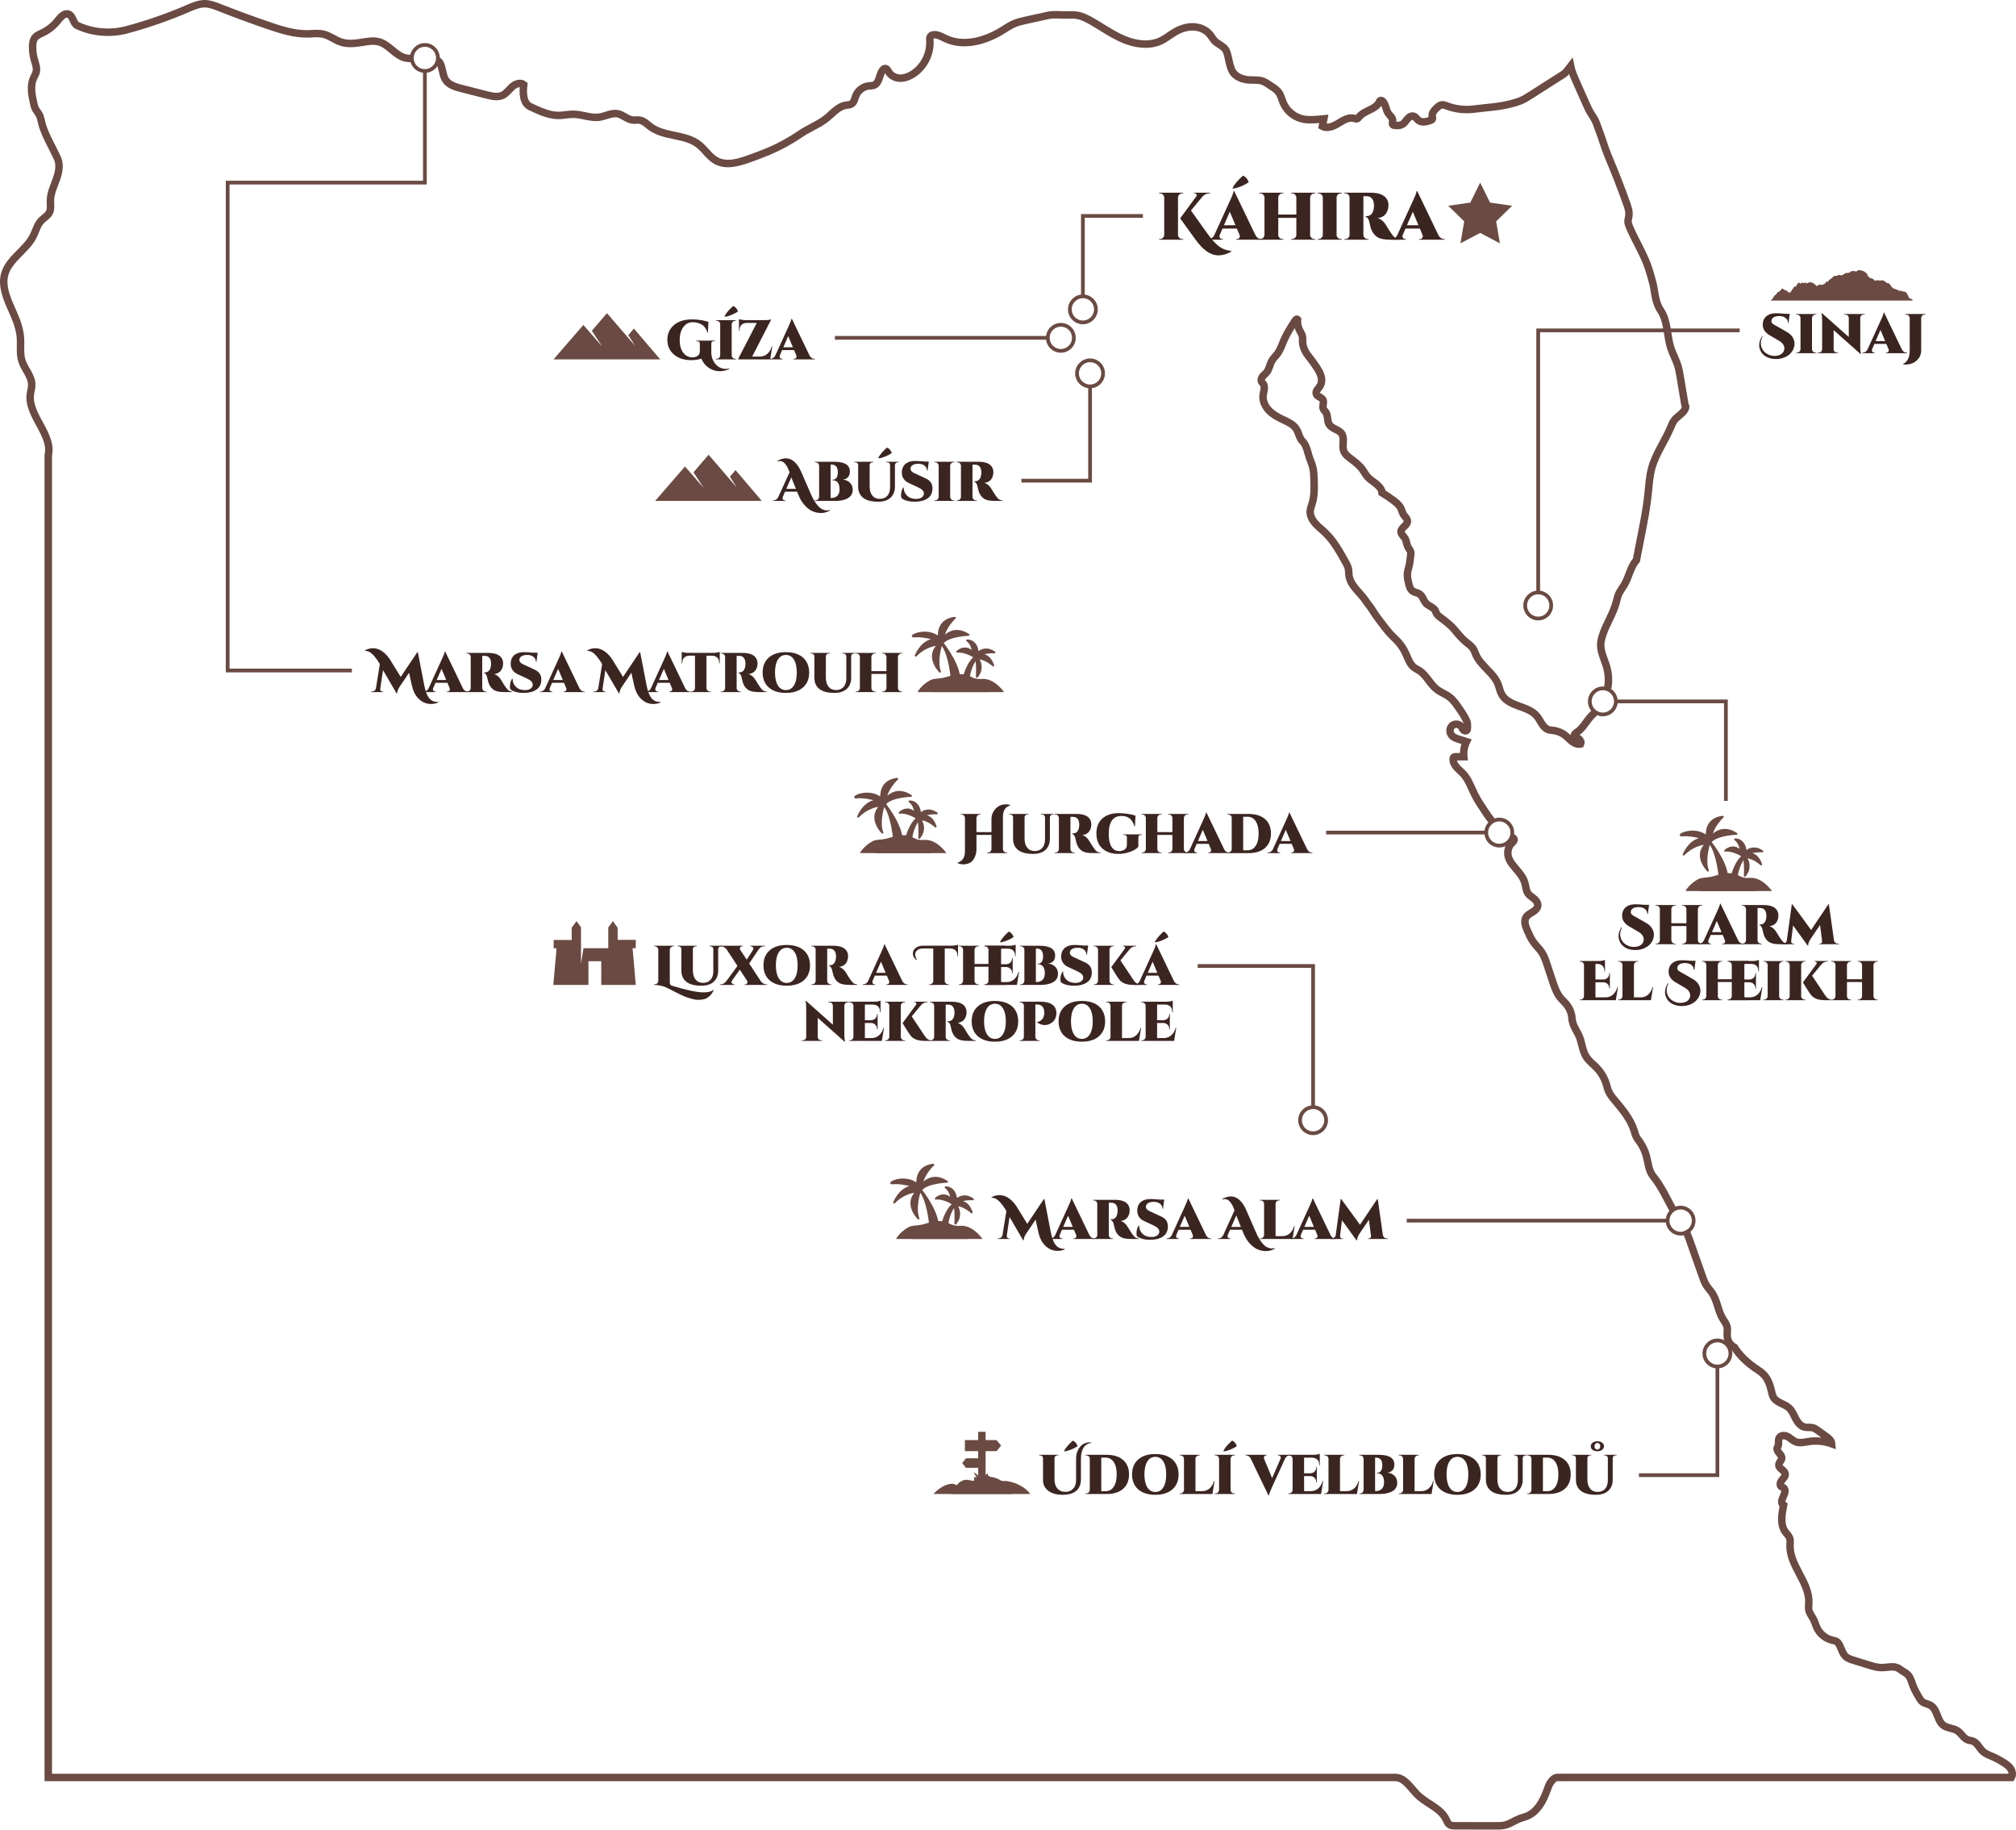<?xml version="1.0" encoding="UTF-8"?>
<svg id="Layer_4" data-name="Layer 4" xmlns="http://www.w3.org/2000/svg" viewBox="0 0 540 490">
  <defs>
    <style>
      .cls-1 {
        stroke-width: 2px;
      }

      .cls-1, .cls-2 {
        fill: none;
        stroke: #6a4a42;
        stroke-miterlimit: 10;
      }

      .cls-3 {
        fill: #3b2521;
      }

      .cls-3, .cls-4 {
        stroke-width: 0px;
      }

      .cls-4 {
        fill: #6a4a42;
      }
    </style>
  </defs>
  <path class="cls-1" d="m451.508,329.543c.145.277.277.56.401.847.275.638.507,1.295.738,1.95,1.117,3.162,2.234,6.325,3.35,9.487.293.828.589,1.665,1.059,2.407.451.714,1.052,1.322,1.525,2.021,1.418,2.098,1.58,4.834,2.905,6.992.386.629.874,1.215,1.074,1.925.267.943-.014,1.954.106,2.927.143,1.155.891,2.219,1.931,2.745,1.33,2.116,3.281,3.971,5.332,5.401.874.61,1.811,1.153,2.542,1.929,1.181,1.254,1.702,2.979,2.092,4.657.106.455.207.919.431,1.329.828,1.515,2.924,1.748,4.203,2.908.84.762,1.263,1.863,1.791,2.867.528,1.003,1.283,2.012,2.387,2.271.742.174,1.539-.02,2.271.189.469.134.875.423,1.271.707.727.521,1.453,1.042,2.18,1.564.706.506,1.479,1.127,1.539,1.994-1.961-.699-4.094-.906-6.152-.597-1.172.176-2.406.51-3.508.073-.778-.308-1.366-.961-2.099-1.364-.733-.403-1.812-.459-2.262.246-.405.636-.066,1.506-.338,2.209-.079.204-.208.389-.258.602-.233.997,1.303,1.679,1.232,2.7-.046.669-.784,1.153-.783,1.824.002,1.004,1.564,1.376,1.706,2.37.092.642-.454,1.171-.867,1.672-.413.5-.693,1.328-.185,1.731.168.133.389.183.569.3.726.474.386,1.589-.018,2.355-.404.767-.696,1.911.061,2.333-.458,2.345-.952,5.17.446,7.108.415.576.98,1.068,1.208,1.74.203.598.109,1.249.088,1.88-.178,5.455,5.231,9.917,5.031,15.371-.025.679-.138,1.367.007,2.031.201.924.869,1.667,1.29,2.514.329.66.507,1.385.808,2.059.767,1.715,2.366,3.034,4.197,3.462.411.096.846.155,1.196.391.291.197.495.498.662.807.597,1.106.858,2.457,1.823,3.264.535.448,1.22.665,1.886.873,1.346.419,2.692.838,4.039,1.257,1.2.374,2.423.751,3.68.737,1.606-.017,3.419-.62,4.684.369.968.757,2.054,1.052,2.679,2.109.451.763.67,1.637.988,2.464.427,1.111,1.037,2.142,1.644,3.166.206.348.418.703.724.968.654.568,1.61.627,2.351,1.076,1.819,1.105,1.67,4.011,3.367,5.292,1.09.823,2.652.74,3.791,1.495,1.043.691,1.63,2.02,2.809,2.438.425.15.89.164,1.313.321,1.171.433,1.684,1.781,2.581,2.651.863.838,2.061,1.208,3.159,1.701.846.38,1.651.845,2.436,1.338.717.45,1.437.942,1.911,1.643.474.701.654,1.662.235,2.397h-121.305c-.892-.099-1.497.473-2.034,1.191-.537.718-.817,1.59-1.121,2.434-.998,2.768-2.566,5.622-5.292,6.734-.647.264-1.334.417-1.986.666-1.305.497-2.461,1.368-3.813,1.717-.859.222-1.757.221-2.645.219-3.607-.008-7.215-.016-10.823-.024-.512-.001-1.058-.012-1.481-.301-.475-.324-.674-.911-.926-1.428-1.362-2.8-4.639-3.997-7.032-5.99-2.147-1.789-3.771-5.218-6.566-5.218H12.932V121.877c1.242-5.52-5.466-10.581-4.814-16.201.104-.895.394-1.771.385-2.672-.022-2.285-1.898-4.099-2.607-6.271-.67-2.051-.26-4.281-.433-6.432-.236-2.934-1.551-5.655-2.728-8.352-1.167-2.674-2.237-5.632-1.484-8.451,1.115-4.173,5.731-6.438,7.665-10.3.694-1.388,1.049-2.993,2.122-4.115.714-.747,1.718-1.247,2.189-2.167.498-.975.259-2.141.278-3.236.032-1.952.911-3.773,1.575-5.609.663-1.836,1.111-3.921.305-5.7-1.246-2.75-3.068-5.758-3.984-8.634-.344-1.082-.417-2.271-1.007-3.241-.253-.417-.593-.776-.832-1.2-.291-.516-.423-1.104-.55-1.683-.488-2.215-.961-4.609-.043-6.682.248-.56.594-1.084.734-1.681.249-1.064-.193-2.15-.494-3.201-.331-1.159-.495-2.366-.483-3.571.008-.872.131-1.8.693-2.468.505-.6,1.278-.888,1.986-1.226,1.574-.753,2.973-1.871,4.055-3.241.758-.959,1.783-2.188,2.921-1.741,1.224.481,1.162,2.484,2.354,3.039,4.118,1.918,8.868,2.298,13.256,1.12,5.557-1.491,11.005-3.387,16.288-5.667,1.463-.631,2.971-1.305,4.564-1.295,1.375.009,2.689.528,3.968,1.031,4.311,1.695,8.661,3.294,13.043,4.796,3.467,1.188,7.039,2.329,10.703,2.241,1.357-.032,2.736-.232,4.056.079,1.678.396,3.069,1.57,4.706,2.112,1.752.58,3.659.397,5.482.105,1.607-.257,3.278-.591,4.837-.123,2.64.792,4.296,3.68,6.985,4.284.496.111,1.014.143,1.542.13"/>
  <path class="cls-1" d="m405.081,224.247c1.277.733-.302,1.523-.68,2.216-.951,1.746-.533,3.442.674,5.022,1.207,1.58,2.765,2.988,3.345,4.89.387,1.27.273,2.442,1.252,3.339.461.422,1.008.744,1.461,1.174.454.43.821,1.02.765,1.642-.067.753-.715,1.314-1.358,1.713-.643.397-1.364.749-1.763,1.391-.676,1.088-.161,2.494.364,3.661.474,1.054.953,2.117,1.631,3.053.701.967,1.602,1.781,2.251,2.784.622.962.989,2.061,1.35,3.148.507,1.527,1.015,3.055,1.522,4.583.509,1.53,1.037,3.098,2.056,4.348.509.625,1.128,1.153,1.637,1.778.873,1.072,1.399,2.421,1.483,3.8.13,2.143,1.757,3.73,2.312,5.805.427,1.596.706,3.285,1.643,4.646.707,1.026,1.733,1.78,2.602,2.673,1.21,1.244,2.12,2.778,2.632,4.436.195.631.334,1.281.594,1.888.381.889,1.005,1.648,1.625,2.391,2.087,2.501,4.266,5.06,5.238,8.168.163.522.292,1.058.529,1.55.264.548.654,1.024,1.002,1.522.794,1.134,1.388,2.407,1.747,3.744.497,1.851.59,3.915,1.799,5.403,2.256,2.775,3.723,6.083,5.449,9.224"/>
  <path class="cls-1" d="m427.274,190.664c-.145.145-.501.552-.653.69-1.498,1.357-2.439,3.544-4.117,4.669-.458.307-1.094.818-.745,1.246.118.144.312.195.489.253.745.243,1.465,1.03,1.13,1.738-.8.172-1.628-.181-2.281-.672-.653-.492-1.191-1.122-1.831-1.63-.872-.693-1.931-1.15-3.035-1.308-.518-.074-1.053-.085-1.544-.267-1.495-.552-2.008-2.363-3.022-3.592-1.193-1.447-3.088-2.067-4.854-2.699-1.766-.633-3.635-1.455-4.551-3.091-.49-.875-.649-1.893-1.024-2.823-1.222-3.036-4.551-4.798-5.886-7.787-.256-.573-.435-1.186-.783-1.708-.461-.693-1.177-1.166-1.822-1.693-1.189-.971-2.172-2.164-3.147-3.349-1.001-1.216-2.347-2.208-3.602-3.159-.306-.232-.626-.453-.886-.736-.267-.291-.465-.645-.574-1.024-.284-.991-1.883-1.386-2.569-2.155-.687-.77-.903-1.948-1.774-2.502-.533-.339-1.219-.373-1.747-.721-.727-.479-.973-1.413-1.162-2.262-.197-.881-.395-1.784-.284-2.68.064-.516.228-1.013.357-1.517.264-1.027.383-2.084.502-3.137.037-.327.073-.663-.011-.981-.121-.454-.469-.807-.692-1.22-.416-.766-.397-1.722-.87-2.454-.355-.549-.985-.984-1.022-1.636-.063-1.147,1.719-1.708,1.722-2.856.002-.698-.659-1.185-1.035-1.773-.335-.524-.45-1.157-.724-1.715-.406-.826-1.135-1.442-1.867-2.001-1.013-.774-2.069-1.488-3.164-2.14-.032-.984-.892-1.818-1.653-2.444s-1.635-1.127-2.283-1.869c-.502-.574-.846-1.267-1.29-1.888-.833-1.165-1.995-2.047-3.141-2.906-.771-.578-1.583-1.205-1.911-2.11-.534-1.472.352-3.298-.522-4.597-.782-1.162-2.597-1.268-3.346-2.451-.628-.994-.269-2.405-.958-3.358-.199-.276-.478-.497-.619-.806-.357-.778.283-1.774-.141-2.516-.392-.685-1.498-.775-1.752-1.522-.239-.703.451-1.332.876-1.941.261-.373.436-.805.508-1.254.215-1.334-.469-2.638-1.196-3.777-.711-1.113-1.486-2.184-2.321-3.207-.862-1.054-1.527-2.517-1.541-3.878-.005-.482.045-.972-.066-1.442-.131-.555-.473-1.033-.731-1.542-.454-.895-.652-1.918-.566-2.918-.16-.189-.451.036-.586.244-1.116,1.721-2.238,3.452-3.051,5.334-.54,1.248-.952,2.577-1.771,3.663-.466.619-1.057,1.147-1.447,1.817-.579.992-.687,2.239-1.417,3.127-.329.401-.767.703-1.087,1.111-.319.408-.503.998-.236,1.442.103.171.262.302.385.459.659.841.133,2.04.002,3.1-.185,1.5.525,3.006,1.576,4.094,1.051,1.087,2.412,1.817,3.781,2.461,1.312.618,2.731,1.238,3.516,2.457.671,1.044.796,2.421,1.67,3.302,1.246,1.255,1.383,3.246,2.035,4.89.294.742.589,1.487.766,2.265.213.938.249,1.906.285,2.867.083,2.239.161,4.527-.491,6.671-.202.663-.474,1.316-.523,2.008-.084,1.174.493,2.31,1.257,3.206.764.896,1.716,1.61,2.574,2.417,2.411,2.263,4.05,5.206,5.651,8.099.295.533.593,1.074.728,1.668.139.611.097,1.248.181,1.869.38,2.833,3.13,4.65,4.671,7.058.431.674,1.084,1.392,1.501,2.074.928,1.517,2.016,2.93,3.101,4.339.585.759,1.171,1.52,1.825,2.22.734.785,1.551,1.492,2.252,2.307.807.938,1.45,2.01,1.957,3.139.558,1.243,1.003,2.628,2.078,3.464.433.337.942.561,1.405.856,1.983,1.263,2.937,3.694,4.813,5.111,1.032.779,2.292,1.212,3.32,1.996.977.745,1.694,1.77,2.396,2.778.819,1.176,1.643,2.362,2.214,3.676.245.563.173,1.208.179,1.822.002.232-.011.49-.176.653-.253.25-.702.108-.939-.157-.236-.265-.35-.618-.563-.902-.536-.714-1.701-.805-2.379-.225-.678.58-.79,1.69-.288,2.428.492.724,1.393,1.029,2.23,1.288.624.193,1.248.386,1.871.58-.61,1.243-.864,2.659-.724,4.036-.748.005-1.496.01-2.243.015-.145,0-.301.006-.415.094-.122.095-.162.259-.178.413-.084.831.336,1.639.88,2.273.544.634,1.217,1.145,1.785,1.758,1.433,1.544,2.113,3.616,3.05,5.502.817,1.645,1.847,3.173,2.874,4.696.542.804,1.103,1.624,1.717,2.389"/>
  <path class="cls-1" d="m117.224,16.243c1.354.724,1.112,3.598,2.12,5.141.91,1.395,2.674,1.909,4.289,2.32,2.271.578,4.541,1.157,6.811,1.735,1.38.352,2.896.692,4.18.078,1.034-.495,1.699-1.511,2.552-2.276.853-.766,2.201-1.273,3.112-.578-.269,2.2-.227,5.001,1.787,5.929,2.603,1.2,5.227,2.49,8.087,2.303,1.203-.078,2.398-.318,3.603-.287,2.294.06,4.543,1.102,6.812.761,1.672-.251,3.289-1.245,4.943-.895,1.387.294,2.478,1.492,3.885,1.67.662.084,1.341-.07,1.998.045,1.11.194,1.934,1.092,2.838,1.765,3.696,2.748,9.213,1.903,12.863,4.713,1.73,1.332,2.88,3.385,4.808,4.41,2.721,1.447,6.042.42,8.941-.628,1.702-.616,3.405-1.232,5.07-1.941,2.969-1.264,5.812-2.822,8.476-4.644,2.084-1.426,4.357-2.293,6.422-3.746,1.924-1.354,3.428-3.551,5.75-3.932.505-.083,1.047-.078,1.486-.342.738-.445.876-1.428,1.197-2.227.56-1.394,1.923-2.432,3.416-2.603.502-.057,1.026-.027,1.491-.224,1.521-.643,1.272-2.982,2.411-4.177.107-.113.232-.217.383-.255.513-.13.846.499,1.115.954.612,1.035,1.844,1.604,3.047,1.625,1.203.021,2.371-.442,3.386-1.087,2.962-1.88,4.777-5.433,4.563-8.933-.024-.389-.063-.81.146-1.138.259-.407.807-.519,1.288-.483,1.048.079,1.977.665,2.934,1.101,4.762,2.166,10.455.574,14.914-2.163,1.095-.672,2.157-1.414,3.34-1.915,1.036-.439,2.143-.682,3.242-.923,1.926-.422,3.852-.845,5.778-1.267,1.657-.363,3.276-.063,4.971-.121,1.045-.037,2.101-.072,3.125.138,1.112.228,2.144.737,3.137,1.285,3.025,1.669,5.834,3.749,9.017,5.095,3.183,1.345,6.936,1.883,10.045.378,1.228-.594,2.291-1.473,3.456-2.18,1.484-.901,3.173-1.53,4.909-1.541,1.736-.012,3.519.65,4.642,1.973.474.558.823,1.217,1.319,1.756.876.95,2.563,1.469,3.119,2.671.522,1.127.669,2.713,1.038,3.925.175.575.35,1.157.663,1.67.742,1.216,2.16,1.87,3.562,2.122,1.274.229,2.595.038,3.856.257,1.122.196,2.103.971,3.054,1.591.691.451,1.397.915,1.886,1.579.606.824.815,1.864,1.212,2.807.97,2.302,3.187,4.032,5.657,4.415,1.67.259,3.541.042,5.222-.126-.129.663-.258,1.326-.387,1.988,1.354.74,3.016-.015,4.329-.826,1.313-.81,2.821-1.725,4.295-1.267.204.063.416.154.624.106.255-.059.417-.3.578-.505,1.403-1.781,4.412-1.924,5.385-3.972.074-.157.145-.333.298-.415.242-.129.534.051.716.256.789.889.772,2.259,1.462,3.226.438.614,1.179,1.13,1.152,1.884-.014.405-.227.908.097,1.152.099.074.225.097.347.115.797.118,1.669.078,2.324-.392.498-.358.806-.916,1.212-1.376.405-.46,1.017-.846,1.606-.673.574.169.878.786,1.358,1.144.88.657,2.119.326,3.157-.031.187-.064.39-.141.492-.311.143-.238.025-.539-.014-.813-.125-.881.587-1.636,1.241-2.239.389-.359.815-.736,1.341-.799.441-.053.873.126,1.289.283,2.317.877,4.85,1.175,7.307.86,3.275-.42,6.669-.563,9.861-1.404.962-.254,1.928-.508,2.839-.909.892-.392,1.718-.919,2.538-1.443,2.92-1.865,5.84-3.73,8.761-5.594.594-.379,1.478-1.573,1.905-2.133.284,1.386.861,2.692,1.434,3.985.68,1.537,1.361,3.073,2.041,4.611.178.401.355.802.533,1.203.381.861.764,1.724,1.239,2.537.43.735.934,1.427,1.314,2.188.403.808.659,1.679.983,2.522.914,2.381,1.566,4.806,2.558,7.156,1.739,4.121,3.363,8.29,4.87,12.5.393,1.099.784,2.254.619,3.409-.069.48-.233.949-.231,1.435.002.525.199,1.028.403,1.512,1.53,3.619,3.676,6.97,4.968,10.681.302.867.556,1.751.811,2.634.309,1.074.618,2.15.792,3.254.321,2.039.613,4.06,1.767,5.773,1.976,2.932,1.646,6.811,2.755,10.168.524,1.587,1.372,3.054,1.863,4.652.284.924.445,1.88.605,2.834.42,2.501.841,5.002,1.262,7.504.038.223.08.458.223.633-.131,1.585-2.166,2.409-3.1,3.696-.446.615-.714,1.337-1.009,2.038-1.527,3.619-3.922,6.876-4.972,10.661-.642,2.317-.753,4.742-1.004,7.134-.37,3.53-1.052,7.019-1.732,10.502-.46,2.355-.921,4.711-1.381,7.067-1.626,1.852-1.987,4.5-3.248,6.618-.499.837-1.131,1.599-1.518,2.493-.305.706-.446,1.469-.647,2.211-.862,3.191-2.822,5.991-3.774,9.155-.174.579-.314,1.171-.357,1.773-.167,2.327,1.1,4.486,1.683,6.744.176.68.29,1.376.341,2.077.099,1.36.036,2.429-.317,3.747"/>
  <circle class="cls-2" cx="290.059" cy="82.851" r="3.489"/>
  <g>
    <path class="cls-3" d="m310.695,64.02c.312,0,.579-.111.801-.333.222-.222.339-.488.351-.8v-9.983c-.012-.312-.129-.576-.351-.792s-.489-.324-.801-.324h-.234v-.18h6.462v.18h-.233c-.312,0-.579.108-.802.324-.222.216-.339.479-.351.792v9.983c0,.312.114.579.342.8.229.222.498.333.811.333h.233v.18h-6.462v-.18h.234Zm19.116,3.364c-1.188.671-2.335,1.007-3.438,1.007-1.56,0-3.09-.78-4.59-2.339-.552-.575-1.122-1.271-1.71-2.086l-3.96-5.486,4.302-5.864c.084-.12.126-.228.126-.324,0-.096-.018-.18-.054-.252-.084-.18-.252-.27-.504-.27h-.181v-.162h4.339v.162h-.072c-.805,0-1.465.294-1.98.881l-3.078,3.724,4.122,5.792c1.309,1.835,2.434,3.106,3.375,3.813.942.708,2.031,1.109,3.268,1.205l.036.198Z"/>
    <path class="cls-3" d="m337.821,64.02h.144v.18h-6.822v-.18h.162c.264,0,.462-.081.594-.243.132-.162.198-.312.198-.45s-.03-.285-.09-.44l-.702-1.673h-3.852l-.721,1.673c-.06.156-.09.282-.09.377,0,.096.021.201.063.315.042.114.132.216.27.306.138.09.285.135.441.135h.162v.18h-4.015v-.18h.162c.276,0,.549-.081.819-.243.27-.162.495-.405.675-.729l4.194-9.192c.636-1.343.978-2.236,1.025-2.68h.162l5.706,11.854c.384.66.888.99,1.513.99Zm-9.973-3.706h3.078l-1.512-3.598-1.566,3.598Zm2.431-9.804l-.126-.126c.228-.527.62-1.106,1.179-1.736.558-.629,1.095-1.166,1.61-1.61.769.324,1.278.923,1.53,1.799-.6.396-1.29.755-2.069,1.079-.78.324-1.488.522-2.124.594Z"/>
    <path class="cls-3" d="m346.083,64.02c.312,0,.578-.108.801-.324.222-.216.339-.479.351-.791v-4.551h-4.842v4.533c.012.444.204.773.576.989.18.096.372.144.576.144h.233v.18h-6.462v-.18h.234c.312,0,.579-.111.801-.333.222-.222.339-.488.351-.8v-9.983c-.012-.312-.129-.576-.351-.792s-.489-.324-.801-.324h-.234v-.18h6.462v.18h-.233c-.312,0-.579.108-.802.324-.222.216-.339.479-.351.792v4.551h4.842v-4.551c-.012-.312-.129-.576-.351-.792-.223-.216-.489-.324-.801-.324h-.234v-.18h6.462v.18h-.234c-.432,0-.762.186-.989.558-.097.18-.15.372-.162.575v9.966c.012.312.129.579.351.8.222.222.489.333.801.333h.234v.18h-6.462v-.18h.234Z"/>
    <path class="cls-3" d="m353.175,64.02c.312,0,.579-.111.801-.333.222-.222.339-.488.351-.8v-9.983c-.012-.312-.129-.576-.351-.792s-.489-.324-.801-.324h-.234v-.18h6.462v.18h-.233c-.312,0-.579.108-.802.324-.222.216-.339.479-.351.792v9.983c0,.312.114.579.342.8.229.222.498.333.811.333h.233v.18h-6.462v-.18h.234Z"/>
    <path class="cls-3" d="m371.624,53.587c.192.42.288.854.288,1.304s-.048.846-.144,1.188c-.097.342-.246.681-.45,1.016-.444.72-1.206,1.164-2.286,1.331.468.132.888.366,1.26.702.396.336.769.804,1.116,1.403.9,1.535,1.59,2.524,2.07,2.968.359.336.815.51,1.368.522v.18h-2.25c-1.561,0-2.677-.174-3.349-.521-.96-.492-1.644-1.337-2.052-2.537-.108-.348-.201-.713-.279-1.097s-.144-.663-.197-.836c-.055-.174-.117-.335-.189-.486-.072-.15-.15-.267-.234-.351-.144-.144-.312-.252-.504-.324v-.18h.288c.696,0,1.218-.317,1.566-.953.18-.335.291-.699.333-1.088s.062-.632.062-.729v-.18c-.084-1.583-.768-2.375-2.052-2.375h-.792v10.343c0,.312.114.579.342.8.229.222.498.333.811.333h.216v.18h-6.462v-.18h.233c.312,0,.579-.108.802-.324.222-.216.339-.479.351-.791v-9.984c-.012-.443-.204-.773-.576-.989-.18-.096-.372-.144-.576-.144h-.233v-.18h7.038c2.352,0,3.846.66,4.481,1.979Z"/>
    <path class="cls-3" d="m386.835,64.02h.144v.18h-6.822v-.18h.162c.264,0,.462-.081.594-.243.132-.162.198-.312.198-.45s-.03-.285-.09-.44l-.702-1.673h-3.852l-.721,1.673c-.06.156-.09.282-.09.377,0,.096.021.201.063.315.042.114.132.216.27.306.138.09.285.135.441.135h.162v.18h-4.015v-.18h.162c.276,0,.549-.081.819-.243.27-.162.495-.405.675-.729l4.194-9.192c.636-1.343.978-2.236,1.025-2.68h.162l5.706,11.854c.384.66.888.99,1.513.99Zm-9.973-3.706h3.078l-1.512-3.598-1.566,3.598Z"/>
  </g>
  <circle class="cls-2" cx="429.331" cy="187.847" r="3.489"/>
  <g>
    <path class="cls-3" d="m443.017,250.332c0,.43-.095.888-.285,1.372-.189.485-.495.933-.915,1.342s-.96.744-1.62,1.005c-.659.26-1.38.389-2.159.389s-1.48-.125-2.101-.375c-1.16-.459-1.915-1.264-2.265-2.412-.09-.311-.135-.6-.135-.87,0-.87.265-1.684.795-2.443l.135.104c-.33.59-.495,1.16-.495,1.709,0,.68.17,1.279.51,1.799s.795.925,1.365,1.215c.57.289,1.152.435,1.748.435s1.097-.095,1.507-.285.71-.444.9-.765c.189-.319.285-.654.285-1.004s-.126-.707-.375-1.072c-.25-.364-.62-.682-1.11-.951l-2.445-1.439c-1.24-.729-1.859-1.669-1.859-2.818,0-1.029.359-1.823,1.08-2.383.6-.47,1.414-.705,2.444-.705.66,0,1.5.05,2.521.15h1.17l-.315,2.443h-.149c0-.549-.216-.994-.646-1.334-.43-.339-.979-.51-1.649-.51s-1.186.115-1.545.345c-.36.23-.556.535-.586.915-.029.26.04.48.211.66.149.16.3.282.449.367.15.085.285.163.405.232s.205.115.255.135l2.805,1.604c.631.351,1.12.784,1.471,1.304.399.59.6,1.205.6,1.844Z"/>
    <path class="cls-3" d="m450.758,252.73c.26,0,.482-.09.667-.27.186-.18.283-.399.293-.659v-3.792h-4.035v3.777c.01.369.17.645.48.824.149.08.31.119.479.119h.195v.15h-5.385v-.15h.194c.26,0,.482-.092.668-.277.185-.184.282-.406.292-.666v-8.32c-.01-.26-.107-.48-.292-.66-.186-.18-.408-.27-.668-.27h-.194v-.15h5.385v.15h-.195c-.26,0-.482.09-.667.27-.186.18-.283.4-.293.66v3.792h4.035v-3.792c-.01-.26-.107-.48-.293-.66-.185-.18-.407-.27-.667-.27h-.195v-.15h5.385v.15h-.194c-.36,0-.636.155-.825.465-.08.15-.125.31-.135.479v8.305c.01.26.107.482.292.666.186.186.407.277.668.277h.194v.15h-5.385v-.15h.195Z"/>
    <path class="cls-3" d="m466.867,252.73h.12v.15h-5.685v-.15h.135c.22,0,.385-.066.495-.201.109-.136.165-.26.165-.375s-.025-.238-.075-.367l-.585-1.395h-3.21l-.6,1.395c-.051.129-.075.234-.075.314s.018.168.053.262c.034.096.109.18.225.256.115.074.237.111.367.111h.135v.15h-3.345v-.15h.135c.23,0,.458-.066.683-.201.226-.136.413-.338.562-.607l3.495-7.66c.53-1.119.815-1.864.855-2.234h.135l4.755,9.878c.32.55.74.824,1.26.824Zm-8.31-3.088h2.564l-1.26-2.998-1.305,2.998Z"/>
    <path class="cls-3" d="m476.122,244.037c.16.35.24.712.24,1.087s-.04.705-.12.99c-.08.284-.205.566-.375.847-.37.6-1.005.97-1.905,1.108.391.111.74.306,1.051.586.33.279.64.669.93,1.168.75,1.279,1.325,2.104,1.725,2.475.301.279.681.424,1.141.434v.15h-1.875c-1.301,0-2.23-.145-2.79-.435-.801-.409-1.37-1.114-1.71-2.114-.09-.289-.168-.594-.232-.914-.065-.319-.12-.552-.165-.697-.045-.145-.098-.279-.158-.404-.06-.125-.125-.223-.194-.293-.12-.119-.261-.209-.42-.27v-.149h.239c.58,0,1.016-.265,1.306-.794.149-.28.242-.582.277-.908.035-.325.053-.527.053-.607v-.15c-.07-1.319-.641-1.979-1.71-1.979h-.66v8.62c0,.26.095.482.285.666.189.186.414.277.675.277h.18v.15h-5.385v-.15h.195c.26,0,.481-.09.667-.27.185-.18.282-.399.293-.659v-8.32c-.011-.37-.171-.645-.48-.824-.15-.08-.31-.12-.479-.12h-.195v-.15h5.865c1.959,0,3.204.55,3.734,1.649Z"/>
    <path class="cls-3" d="m492.337,252.73h.24v.15h-5.325v-.135h.24c.16,0,.303-.067.428-.203.125-.135.177-.281.157-.441l-.57-4.377-2.55,3.777c-.17.24-.32.529-.45.869s-.189.63-.18.869h-.135l-3.9-5.381-.524,4.242c-.021.16.032.307.157.441.125.136.268.203.428.203h.239v.135h-3.3v-.15h.24c.279,0,.522-.084.728-.254s.327-.4.367-.689l1.32-9.609h.135l5.04,6.881,4.62-6.881h.135l1.365,9.609c.05.289.175.52.375.689s.439.254.72.254Z"/>
  </g>
  <circle class="cls-2" cx="401.592" cy="222.976" r="3.489"/>
  <g>
    <path class="cls-3" d="m264.596,228.327c.27,0,.497-.092.682-.277.185-.185.283-.407.292-.667v-3.777h-4.02v3.822c0,.989-.24,1.869-.72,2.638-.5.81-1.295,1.274-2.385,1.394-.11.02-.23.03-.36.03-.47,0-.995-.095-1.575-.285v-.15c.8-.31,1.33-.739,1.59-1.289.18-.37.285-.705.315-1.004.04-.39.06-.834.06-1.334v-8.364c-.01-.26-.108-.48-.292-.66-.185-.18-.408-.27-.667-.27h-.195v-.15h5.385v.15h-.195c-.36,0-.63.15-.81.45-.09.14-.14.295-.15.465v3.808h4.02v-3.523c0-.569.12-1.119.36-1.649.24-.529.58-.984,1.02-1.364.69-.609,1.51-.914,2.46-.914.37,0,.76.05,1.17.15v.15c-.48.15-.89.395-1.23.734-.21.2-.396.56-.555,1.079-.08.26-.125.558-.135.892-.01.335-.015.642-.015.922v8.05c0,.35.155.62.465.81.15.09.315.135.495.135h.18v.15h-5.37v-.15h.18Z"/>
    <path class="cls-3" d="m282.251,218.134h-.24c-.21,0-.393.067-.548.203-.155.135-.237.302-.247.502v5.786c0,1.27-.393,2.264-1.178,2.983-.785.72-1.888,1.08-3.308,1.08-1.8,0-3.145-.35-4.035-1.049-.89-.7-1.335-1.699-1.335-2.998v-5.756c0-.22-.077-.399-.232-.54-.155-.14-.343-.21-.562-.21h-.24v-.15h5.145v.15h-.24c-.22,0-.404.067-.555.203-.15.135-.23.307-.24.517v5.726c0,1.049.24,1.869.72,2.458.48.59,1.15.884,2.011.884s1.532-.277,2.018-.832c.484-.555.728-1.327.728-2.316v-5.921c-.011-.21-.091-.382-.24-.517-.15-.135-.335-.203-.555-.203h-.24v-.15h3.375v.15Z"/>
    <path class="cls-3" d="m292.075,219.633c.16.35.24.712.24,1.087s-.04.705-.12.989-.205.567-.375.847c-.37.6-1.005.969-1.905,1.109.391.11.74.305,1.051.585.33.28.64.669.93,1.169.75,1.279,1.325,2.104,1.725,2.474.301.28.681.425,1.141.435v.15h-1.875c-1.301,0-2.23-.145-2.79-.435-.801-.41-1.37-1.114-1.71-2.114-.09-.29-.168-.594-.232-.915-.065-.319-.12-.552-.165-.697s-.098-.28-.158-.405c-.06-.125-.125-.222-.194-.292-.12-.12-.261-.21-.42-.27v-.15h.239c.58,0,1.016-.265,1.306-.794.149-.28.242-.582.277-.907.035-.325.053-.527.053-.607v-.15c-.07-1.319-.641-1.979-1.71-1.979h-.66v8.619c0,.26.095.482.285.667.189.185.414.277.675.277h.18v.15h-5.385v-.15h.195c.26,0,.481-.09.667-.27.185-.18.282-.399.293-.659v-8.32c-.011-.37-.171-.645-.48-.824-.15-.08-.31-.12-.479-.12h-.195v-.15h5.865c1.959,0,3.204.55,3.734,1.649Z"/>
    <path class="cls-3" d="m299.53,228.687c-1.79,0-3.212-.487-4.268-1.461-1.055-.975-1.582-2.313-1.582-4.018s.529-3.036,1.59-3.995c1.06-.959,2.53-1.439,4.41-1.439.81,0,1.645.067,2.505.203.86.135,1.515.297,1.965.487l-.149,2.863h-.136c-.52-1.869-1.665-2.803-3.435-2.803-2.301,0-3.45,1.609-3.45,4.827,0,1.459.237,2.588.713,3.388.475.799,1.197,1.199,2.167,1.199.53,0,.992-.143,1.388-.427.395-.285.593-.677.593-1.177l.015-2.054c0-.22-.067-.387-.202-.502-.136-.115-.323-.172-.562-.172h-.24v-.15h5.04v.15h-.226c-.25,0-.439.058-.569.172s-.19.282-.181.502v2.474c-.56.709-1.574,1.254-3.045,1.634-.76.2-1.54.3-2.34.3Z"/>
    <path class="cls-3" d="m313.075,228.327c.261,0,.482-.09.668-.27.185-.18.282-.399.292-.659v-3.792h-4.034v3.777c.01.37.17.645.479.824.15.08.31.12.48.12h.194v.15h-5.385v-.15h.195c.26,0,.482-.092.667-.277.186-.185.282-.407.293-.667v-8.319c-.011-.26-.107-.48-.293-.66-.185-.18-.407-.27-.667-.27h-.195v-.15h5.385v.15h-.194c-.261,0-.483.09-.668.27-.186.18-.282.4-.292.66v3.792h4.034v-3.792c-.01-.26-.107-.48-.292-.66-.186-.18-.407-.27-.668-.27h-.194v-.15h5.385v.15h-.195c-.359,0-.635.155-.825.465-.08.15-.125.31-.135.479v8.305c.01.26.107.482.293.667.185.185.407.277.667.277h.195v.15h-5.385v-.15h.194Z"/>
    <path class="cls-3" d="m329.186,228.327h.12v.15h-5.686v-.15h.136c.22,0,.385-.067.494-.202.11-.135.165-.26.165-.375s-.024-.237-.074-.367l-.585-1.394h-3.211l-.6,1.394c-.05.13-.075.235-.075.315s.018.167.053.262c.035.095.11.18.225.255.115.075.238.112.368.112h.135v.15h-3.345v-.15h.135c.23,0,.457-.067.683-.202.225-.135.412-.337.562-.607l3.495-7.66c.529-1.119.814-1.864.854-2.234h.135l4.756,9.879c.319.549.739.824,1.26.824Zm-8.311-3.088h2.565l-1.26-2.998-1.306,2.998Z"/>
    <path class="cls-3" d="m338.853,219.371c1.055.924,1.583,2.211,1.583,3.86s-.528,2.936-1.583,3.86c-1.055.925-2.522,1.387-4.402,1.387h-5.685v-.15h.194c.26,0,.482-.092.668-.277.185-.185.282-.407.292-.667v-8.395c0-.24-.098-.442-.292-.607-.195-.165-.418-.248-.668-.248h-.18l-.015-.15h5.685c1.88,0,3.348.462,4.402,1.387Zm-5.857-.637v8.994h1.155c.93,0,1.659-.397,2.189-1.192s.795-1.896.795-3.305-.265-2.511-.795-3.305-1.26-1.192-2.189-1.192h-1.155Z"/>
    <path class="cls-3" d="m351.415,228.327h.12v.15h-5.686v-.15h.136c.22,0,.385-.067.494-.202.11-.135.165-.26.165-.375s-.024-.237-.074-.367l-.585-1.394h-3.211l-.6,1.394c-.05.13-.075.235-.075.315s.018.167.053.262c.035.095.11.18.225.255.115.075.238.112.368.112h.135v.15h-3.345v-.15h.135c.23,0,.457-.067.683-.202.225-.135.412-.337.562-.607l3.495-7.66c.529-1.119.814-1.864.854-2.234h.135l4.756,9.879c.319.549.739.824,1.26.824Zm-8.311-3.088h2.565l-1.26-2.998-1.306,2.998Z"/>
  </g>
  <circle class="cls-2" cx="450.168" cy="326.903" r="3.489"/>
  <g>
    <path class="cls-3" d="m265.574,320.641c.71-.379,1.408-.569,2.092-.569s1.312.146,1.883.435c1.14.59,2.115,1.555,2.925,2.894l2.685,4.362,4.455-6.641h.135l1.695,8.77c.34,1.799.845,3.047,1.515,3.747.53.55,1.205.824,2.025.824h.225v.149c-.62.26-1.265.391-1.935.391-1.33,0-2.485-.52-3.465-1.559-.82-.86-1.396-2.074-1.726-3.643l-.689-3.164-2.565,3.809c-.17.239-.32.529-.449.869-.131.34-.19.629-.181.869h-.135l-3.646-6.236-.75,5.037v.061c0,.159.058.307.173.441.115.135.252.203.413.203h.225v.135h-3.285v-.15h.24c.27,0,.507-.082.712-.248.205-.164.333-.387.383-.666l1.035-6.432c-.51-.889-1.075-1.678-1.695-2.367-.71-.78-1.42-1.17-2.13-1.17h-.12l-.045-.15Z"/>
    <path class="cls-3" d="m293.1,331.674h.12v.15h-5.686v-.15h.136c.22,0,.385-.067.494-.202.11-.136.165-.26.165-.375,0-.114-.024-.237-.074-.367l-.585-1.394h-3.211l-.6,1.394c-.05.13-.075.235-.075.315s.018.167.053.262c.035.096.11.18.225.255.115.075.238.112.368.112h.135v.15h-3.345v-.15h.135c.23,0,.457-.067.683-.202.225-.136.412-.337.562-.607l3.495-7.659c.529-1.119.814-1.864.854-2.234h.135l4.756,9.879c.319.549.739.824,1.26.824Zm-8.311-3.088h2.565l-1.26-2.998-1.306,2.998Z"/>
    <path class="cls-3" d="m302.354,322.979c.159.351.24.712.24,1.087s-.041.705-.12.989c-.08.284-.205.567-.375.847-.37.6-1.005.97-1.905,1.109.39.11.74.305,1.05.585.33.28.64.669.93,1.169.75,1.279,1.325,2.104,1.726,2.474.3.28.68.425,1.14.435v.15h-1.875c-1.3,0-2.229-.145-2.79-.436-.8-.409-1.37-1.113-1.71-2.113-.09-.289-.167-.594-.232-.914s-.12-.553-.165-.697-.098-.279-.157-.404c-.061-.125-.125-.223-.195-.293-.12-.119-.26-.21-.42-.27v-.15h.24c.58,0,1.015-.264,1.305-.794.15-.28.242-.582.277-.907.035-.324.053-.527.053-.607v-.149c-.07-1.319-.64-1.979-1.71-1.979h-.66v8.619c0,.26.095.482.285.667.189.186.415.277.675.277h.181v.15h-5.386v-.15h.195c.26,0,.482-.09.668-.27.185-.18.282-.4.292-.66v-8.319c-.01-.37-.17-.645-.479-.824-.15-.08-.311-.12-.48-.12h-.195v-.15h5.865c1.96,0,3.205.551,3.735,1.649Z"/>
    <path class="cls-3" d="m312.824,328.436c0,1.209-.43,2.111-1.29,2.706s-2.005.892-3.435.892c-.831,0-1.561-.092-2.19-.277-.63-.185-1.085-.416-1.365-.697-.09-.219-.135-.457-.135-.711,0-.256.02-.502.06-.742.11-.59.295-1.05.556-1.379h.135c-.01.06-.015.125-.015.194,0,.739.292,1.401.877,1.986s1.383.877,2.393.877c.68,0,1.202-.143,1.567-.427.365-.285.548-.609.548-.975s-.125-.678-.375-.938-.655-.52-1.215-.779l-2.445-1.139c-.69-.311-1.19-.744-1.5-1.305-.25-.439-.375-.924-.375-1.454,0-1.079.365-1.898,1.095-2.458.61-.46,1.42-.689,2.431-.689.659,0,1.505.05,2.534.149h1.171l-.33,2.443h-.15c0-.55-.215-.994-.645-1.334-.431-.339-.979-.51-1.643-.51s-1.181.115-1.545.345c-.365.23-.562.535-.593.914-.04.471.26.87.899,1.199.11.061.256.125.436.195l2.805,1.305c1.16.529,1.74,1.398,1.74,2.607Z"/>
    <path class="cls-3" d="m324.329,331.674h.12v.15h-5.686v-.15h.136c.22,0,.385-.067.494-.202.11-.136.165-.26.165-.375,0-.114-.024-.237-.074-.367l-.585-1.394h-3.211l-.6,1.394c-.05.13-.075.235-.075.315s.018.167.053.262c.035.096.11.18.225.255.115.075.238.112.368.112h.135v.15h-3.345v-.15h.135c.23,0,.457-.067.683-.202.225-.136.412-.337.562-.607l3.495-7.659c.529-1.119.814-1.864.854-2.234h.135l4.756,9.879c.319.549.739.824,1.26.824Zm-8.311-3.088h2.565l-1.26-2.998-1.306,2.998Z"/>
    <path class="cls-3" d="m341.504,334.387c-.771.45-1.556.675-2.355.675s-1.558-.149-2.272-.45c-.715-.299-1.415-.822-2.1-1.566-.686-.744-1.248-1.65-1.688-2.721l-.405-.988h-3.21l-.6,1.394c-.051.13-.075.235-.075.315s.018.167.053.262c.034.096.109.18.225.255s.237.112.367.112h.136v.15h-3.346v-.15h.136c.229,0,.457-.067.682-.202.226-.136.413-.337.562-.607l3.061-6.716c-.3-.829-.548-1.387-.742-1.671-.195-.285-.358-.503-.488-.652-.239-.28-.54-.484-.899-.614-.141-.051-.306-.075-.495-.075-.19,0-.405.045-.646.135l-.029-.149c.8-.47,1.564-.705,2.295-.705,1.08,0,2.055.529,2.925,1.59.439.549.835,1.213,1.185,1.993l2.4,5.501c.44,1.01.765,1.687.975,2.031s.397.64.562.885c.165.244.328.457.488.637.159.18.335.355.524.525.33.299.745.523,1.245.674.21.07.442.105.697.105s.522-.041.803-.12l.03.149Zm-11.7-5.801h2.58l-.945-2.324c-.08-.18-.175-.434-.285-.764l-1.35,3.088Z"/>
    <path class="cls-3" d="m337.634,331.674c.26,0,.482-.092.667-.277.186-.185.282-.407.293-.667v-8.305c-.011-.37-.17-.645-.48-.824-.149-.08-.31-.12-.479-.12h-.195v-.15h5.385v.15h-.194c-.261,0-.485.093-.676.277-.189.186-.284.407-.284.667v8.634h1.845c.729,0,1.375-.239,1.935-.719.561-.48.955-1.145,1.186-1.994h.149l-.569,3.479h-8.775v-.15h.195Z"/>
    <path class="cls-3" d="m357.688,331.674h.12v.15h-5.686v-.15h.136c.22,0,.385-.067.494-.202.11-.136.165-.26.165-.375,0-.114-.024-.237-.074-.367l-.585-1.394h-3.211l-.6,1.394c-.05.13-.075.235-.075.315s.018.167.053.262c.035.096.11.18.225.255.115.075.238.112.368.112h.135v.15h-3.345v-.15h.135c.23,0,.457-.067.683-.202.225-.136.412-.337.562-.607l3.495-7.659c.529-1.119.814-1.864.854-2.234h.135l4.756,9.879c.319.549.739.824,1.26.824Zm-8.311-3.088h2.565l-1.26-2.998-1.306,2.998Z"/>
    <path class="cls-3" d="m371.503,331.674h.24v.15h-5.325v-.135h.24c.16,0,.303-.068.428-.203s.177-.282.157-.441l-.57-4.378-2.55,3.778c-.17.239-.32.529-.45.869s-.189.629-.18.869h-.135l-3.9-5.381-.524,4.242c-.021.159.032.307.157.441s.268.203.428.203h.239v.135h-3.3v-.15h.24c.279,0,.522-.085.728-.255s.327-.399.367-.689l1.32-9.608h.135l5.04,6.881,4.62-6.881h.135l1.365,9.608c.05.29.175.52.375.689s.439.255.72.255Z"/>
  </g>
  <circle class="cls-2" cx="113.809" cy="15.525" r="3.489"/>
  <g>
    <path class="cls-3" d="m97.748,174.176c.71-.38,1.408-.57,2.092-.57s1.312.145,1.883.435c1.14.589,2.115,1.554,2.925,2.893l2.685,4.362,4.455-6.641h.135l1.695,8.77c.34,1.799.845,3.048,1.515,3.748.53.549,1.205.824,2.025.824h.225v.15c-.62.26-1.265.39-1.935.39-1.33,0-2.485-.52-3.465-1.559-.82-.86-1.395-2.074-1.725-3.643l-.69-3.163-2.565,3.808c-.17.24-.32.53-.45.869-.13.34-.19.63-.18.87h-.135l-3.645-6.236-.75,5.037v.06c0,.16.058.307.173.442.115.135.252.203.413.203h.225v.135h-3.285v-.15h.24c.27,0,.507-.083.712-.248.205-.165.333-.387.383-.667l1.035-6.431c-.51-.889-1.075-1.679-1.695-2.368-.71-.78-1.42-1.169-2.13-1.169h-.12l-.045-.15Z"/>
    <path class="cls-3" d="m125.273,185.209h.12v.15h-5.685v-.15h.135c.22,0,.385-.067.495-.202.11-.135.165-.26.165-.375s-.025-.237-.075-.367l-.585-1.394h-3.21l-.6,1.394c-.05.13-.075.235-.075.315s.018.167.053.262c.035.095.11.18.225.255.115.075.238.112.368.112h.135v.15h-3.345v-.15h.135c.23,0,.458-.067.683-.202.225-.135.413-.337.562-.607l3.495-7.66c.53-1.119.815-1.864.855-2.234h.135l4.755,9.879c.32.549.74.824,1.26.824Zm-8.31-3.088h2.565l-1.26-2.998-1.305,2.998Z"/>
    <path class="cls-3" d="m134.528,176.515c.16.35.24.712.24,1.087s-.041.705-.12.989c-.08.285-.205.567-.375.847-.37.6-1.005.969-1.905,1.109.39.11.74.305,1.05.585.33.28.64.669.93,1.169.75,1.279,1.325,2.104,1.725,2.474.3.28.68.425,1.14.435v.15h-1.875c-1.3,0-2.23-.145-2.79-.435-.8-.41-1.37-1.114-1.71-2.114-.09-.29-.167-.594-.232-.915-.065-.319-.12-.552-.165-.697s-.098-.28-.158-.405-.125-.222-.195-.292c-.12-.12-.26-.21-.42-.27v-.15h.24c.58,0,1.015-.265,1.305-.794.15-.28.242-.582.277-.907.035-.325.053-.527.053-.607v-.15c-.07-1.319-.64-1.979-1.71-1.979h-.66v8.619c0,.26.095.482.285.667.189.185.415.277.675.277h.18v.15h-5.385v-.15h.195c.26,0,.482-.09.667-.27.185-.18.282-.399.292-.659v-8.32c-.01-.37-.17-.645-.48-.824-.15-.08-.31-.12-.48-.12h-.195v-.15h5.865c1.959,0,3.205.55,3.735,1.649Z"/>
    <path class="cls-3" d="m144.998,181.971c0,1.209-.43,2.111-1.29,2.706-.86.595-2.005.892-3.435.892-.831,0-1.56-.093-2.19-.277-.63-.185-1.085-.417-1.365-.697-.09-.22-.135-.457-.135-.712s.02-.502.06-.742c.11-.589.295-1.049.555-1.379h.135c-.01.06-.015.125-.015.195,0,.74.292,1.402.877,1.986s1.382.877,2.393.877c.68,0,1.202-.143,1.567-.427.365-.285.547-.609.547-.975s-.125-.677-.375-.937-.655-.52-1.215-.78l-2.445-1.139c-.69-.31-1.19-.744-1.5-1.304-.25-.439-.375-.924-.375-1.454,0-1.079.365-1.898,1.095-2.458.61-.46,1.42-.69,2.43-.69.66,0,1.505.05,2.535.15h1.17l-.33,2.443h-.15c0-.549-.215-.994-.645-1.334-.43-.339-.978-.51-1.643-.51s-1.18.115-1.545.345c-.365.23-.562.535-.593.915-.04.47.26.87.9,1.199.11.06.255.125.435.195l2.805,1.304c1.16.53,1.74,1.399,1.74,2.608Z"/>
    <path class="cls-3" d="m156.502,185.209h.12v.15h-5.685v-.15h.135c.22,0,.385-.067.495-.202.11-.135.165-.26.165-.375s-.025-.237-.075-.367l-.585-1.394h-3.21l-.6,1.394c-.05.13-.075.235-.075.315s.018.167.053.262c.035.095.11.18.225.255.115.075.238.112.368.112h.135v.15h-3.345v-.15h.135c.23,0,.458-.067.683-.202.225-.135.413-.337.562-.607l3.495-7.66c.53-1.119.815-1.864.855-2.234h.135l4.755,9.879c.32.549.74.824,1.26.824Zm-8.31-3.088h2.565l-1.26-2.998-1.305,2.998Z"/>
    <path class="cls-3" d="m157.297,174.176c.71-.38,1.408-.57,2.092-.57s1.312.145,1.883.435c1.14.589,2.115,1.554,2.925,2.893l2.685,4.362,4.455-6.641h.135l1.695,8.77c.34,1.799.845,3.048,1.515,3.748.53.549,1.205.824,2.025.824h.225v.15c-.62.26-1.265.39-1.935.39-1.33,0-2.485-.52-3.465-1.559-.82-.86-1.395-2.074-1.725-3.643l-.69-3.163-2.565,3.808c-.17.24-.32.53-.45.869-.13.34-.19.63-.18.87h-.135l-3.645-6.236-.75,5.037v.06c0,.16.058.307.173.442.115.135.252.203.413.203h.225v.135h-3.285v-.15h.24c.27,0,.507-.083.712-.248.205-.165.333-.387.383-.667l1.035-6.431c-.51-.889-1.075-1.679-1.695-2.368-.71-.78-1.42-1.169-2.13-1.169h-.12l-.045-.15Z"/>
    <path class="cls-3" d="m184.822,185.209h.12v.15h-5.685v-.15h.135c.22,0,.385-.067.495-.202.11-.135.165-.26.165-.375s-.025-.237-.075-.367l-.585-1.394h-3.21l-.6,1.394c-.05.13-.075.235-.075.315s.018.167.053.262c.035.095.11.18.225.255.115.075.238.112.368.112h.135v.15h-3.345v-.15h.135c.23,0,.458-.067.683-.202.225-.135.413-.337.562-.607l3.495-7.66c.53-1.119.815-1.864.855-2.234h.135l4.755,9.879c.32.549.74.824,1.26.824Zm-8.31-3.088h2.565l-1.26-2.998-1.305,2.998Z"/>
    <path class="cls-3" d="m189.232,175.6v8.68c.01.26.107.479.292.659.185.18.408.27.668.27h.195v.15h-5.385v-.15h.195c.26,0,.482-.09.667-.27.185-.18.282-.395.292-.645v-8.694h-1.485c-.6.01-1.07.188-1.41.532-.34.345-.51.817-.51,1.417v.105l-.15.015v-3.088c.14.06.393.12.758.18.365.06.702.09,1.012.09h6.645c.31,0,.645-.03,1.005-.09.36-.06.615-.12.765-.18v3.088l-.15-.015v-.105c0-.809-.3-1.379-.9-1.708-.291-.15-.635-.23-1.035-.24h-1.47Z"/>
    <path class="cls-3" d="m202.672,176.515c.16.35.24.712.24,1.087s-.041.705-.12.989c-.08.285-.205.567-.375.847-.37.6-1.005.969-1.905,1.109.39.11.74.305,1.05.585.33.28.64.669.93,1.169.75,1.279,1.325,2.104,1.725,2.474.3.28.68.425,1.14.435v.15h-1.875c-1.3,0-2.23-.145-2.79-.435-.8-.41-1.37-1.114-1.71-2.114-.09-.29-.167-.594-.232-.915-.065-.319-.12-.552-.165-.697s-.098-.28-.158-.405-.125-.222-.195-.292c-.12-.12-.26-.21-.42-.27v-.15h.24c.58,0,1.015-.265,1.305-.794.15-.28.242-.582.277-.907.035-.325.053-.527.053-.607v-.15c-.07-1.319-.64-1.979-1.71-1.979h-.66v8.619c0,.26.095.482.285.667.189.185.415.277.675.277h.18v.15h-5.385v-.15h.195c.26,0,.482-.09.667-.27.185-.18.282-.399.292-.659v-8.32c-.01-.37-.17-.645-.48-.824-.15-.08-.31-.12-.48-.12h-.195v-.15h5.865c1.959,0,3.205.55,3.735,1.649Z"/>
    <path class="cls-3" d="m210.502,174.656c1.29,0,2.402.215,3.337.645.935.43,1.652,1.057,2.153,1.881.5.825.75,1.802.75,2.931,0,1.709-.555,3.045-1.665,4.01-1.11.965-2.635,1.447-4.575,1.447s-3.463-.482-4.567-1.447c-1.105-.964-1.658-2.301-1.658-4.01s.553-3.045,1.658-4.01c1.104-.964,2.627-1.447,4.567-1.447Zm-2.138,8.919c.515.83,1.23,1.244,2.145,1.244s1.63-.415,2.145-1.244.772-1.984.772-3.463-.257-2.633-.772-3.463c-.515-.829-1.23-1.244-2.145-1.244s-1.63.415-2.145,1.244c-.515.83-.772,1.984-.772,3.463s.257,2.633.772,3.463Z"/>
    <path class="cls-3" d="m229.027,175.016h-.24c-.21,0-.393.067-.547.203-.155.135-.238.302-.248.502v5.786c0,1.27-.393,2.264-1.177,2.983-.785.72-1.888,1.08-3.308,1.08-1.8,0-3.145-.35-4.035-1.049s-1.335-1.699-1.335-2.998v-5.756c0-.22-.078-.399-.232-.54-.155-.14-.343-.21-.562-.21h-.24v-.15h5.145v.15h-.24c-.22,0-.405.067-.555.203-.15.135-.23.307-.24.517v5.726c0,1.049.24,1.869.72,2.458s1.15.884,2.01.884,1.532-.277,2.018-.832c.485-.555.728-1.327.728-2.316v-5.921c-.01-.21-.09-.382-.24-.517-.15-.135-.335-.203-.555-.203h-.24v-.15h3.375v.15Z"/>
    <path class="cls-3" d="m236.482,185.209c.26,0,.482-.09.667-.27.185-.18.283-.399.292-.659v-3.792h-4.035v3.777c.01.37.17.645.48.824.15.08.31.12.48.12h.195v.15h-5.385v-.15h.195c.26,0,.482-.092.667-.277.185-.185.282-.407.292-.667v-8.319c-.01-.26-.107-.48-.292-.66-.185-.18-.408-.27-.667-.27h-.195v-.15h5.385v.15h-.195c-.26,0-.483.09-.667.27-.186.18-.283.4-.292.66v3.792h4.035v-3.792c-.01-.26-.107-.48-.292-.66-.185-.18-.407-.27-.667-.27h-.195v-.15h5.385v.15h-.195c-.36,0-.635.155-.825.465-.08.15-.125.31-.135.479v8.305c.01.26.107.482.292.667.185.185.407.277.667.277h.195v.15h-5.385v-.15h.195Z"/>
  </g>
  <circle class="cls-2" cx="351.722" cy="300.012" r="3.489"/>
  <g>
    <path class="cls-3" d="m188.438,265.773c1.25,0,2.115-.215,2.595-.645l.12.104c-.44.949-1.07,1.653-1.89,2.114-.51.279-1.26.419-2.25.419-.1,0-.273-.005-.518-.015-.245-.01-.64-.093-1.185-.248-.545-.154-1.002-.295-1.373-.42s-.835-.316-1.395-.576c-.7-.33-1.37-.662-2.01-.997-.64-.335-1.108-.577-1.403-.728-.295-.149-.603-.292-.922-.427-.32-.135-.76-.265-1.32-.39-.561-.125-1.13-.188-1.71-.188v-.15h.195c.36,0,.635-.154.825-.465.08-.139.125-.299.135-.479v-8.305c-.01-.37-.175-.645-.495-.824-.14-.08-.295-.121-.465-.121h-.195v-.149h5.385v.149h-.135c-.291,0-.53.09-.72.271-.19.18-.29.405-.3.675v8.725c0,.469.189.764.57.884,3.87,1.188,6.69,1.784,8.46,1.784Z"/>
    <path class="cls-3" d="m193.403,253.436h-.24c-.21,0-.393.068-.547.203-.155.135-.238.303-.248.502v5.786c0,1.27-.393,2.264-1.177,2.983-.785.719-1.888,1.079-3.308,1.079-1.8,0-3.145-.35-4.035-1.05-.89-.699-1.335-1.698-1.335-2.998v-5.756c0-.22-.078-.399-.232-.539-.155-.141-.343-.211-.562-.211h-.24v-.149h5.145v.149h-.24c-.22,0-.405.068-.555.203-.15.135-.23.307-.24.518v5.726c0,1.05.24,1.868.72,2.458s1.15.885,2.01.885,1.532-.277,2.018-.832c.485-.555.728-1.326.728-2.316v-5.92c-.01-.211-.09-.383-.24-.518s-.335-.203-.555-.203h-.24v-.149h3.375v.149Z"/>
    <path class="cls-3" d="m199.628,263.629c.21,0,.38-.104.51-.314.06-.1.09-.199.09-.3,0-.1-.03-.204-.09-.314l-1.98-3.013-2.13,3.013c-.17.3-.12.56.15.779.12.101.245.149.375.149h.195v.15h-3.9v-.15h.21c.54,0,1.035-.284,1.485-.854l2.985-4.078-2.865-4.392c-.17-.239-.39-.444-.66-.614s-.555-.256-.855-.256h-.21v-.149h6.03v.149h-.18c-.22,0-.39.105-.51.315-.07.101-.105.202-.105.308,0,.104.03.207.09.307l1.755,2.653,1.695-2.653c.16-.299.11-.559-.15-.779-.11-.1-.235-.15-.375-.15h-.18l-.015-.149h3.885v.149h-.21c-.58,0-1.075.291-1.485.87l-2.505,3.732,3.09,4.722c.16.24.377.445.652.615s.562.254.863.254h.21v.15h-6.06v-.15h.195Z"/>
    <path class="cls-3" d="m210.728,253.076c1.29,0,2.402.215,3.337.645s1.652,1.057,2.153,1.881c.5.825.75,1.803.75,2.932,0,1.709-.555,3.045-1.665,4.01-1.11.965-2.635,1.446-4.575,1.446s-3.463-.481-4.567-1.446c-1.105-.965-1.658-2.301-1.658-4.01s.553-3.046,1.658-4.01c1.104-.965,2.627-1.447,4.567-1.447Zm-2.138,8.92c.515.829,1.23,1.244,2.145,1.244s1.63-.415,2.145-1.244c.515-.83.772-1.984.772-3.463s-.257-2.634-.772-3.463c-.515-.83-1.23-1.244-2.145-1.244s-1.63.414-2.145,1.244c-.515.829-.772,1.983-.772,3.463s.257,2.633.772,3.463Z"/>
    <path class="cls-3" d="m226.928,254.936c.16.35.24.711.24,1.086s-.041.705-.12.99c-.08.284-.205.566-.375.847-.37.6-1.005.97-1.905,1.108.39.111.74.306,1.05.586.33.279.64.669.93,1.168.75,1.279,1.325,2.104,1.725,2.475.3.279.68.424,1.14.434v.15h-1.875c-1.3,0-2.23-.145-2.79-.435-.8-.409-1.37-1.114-1.71-2.114-.09-.289-.167-.594-.232-.914-.065-.319-.12-.552-.165-.697-.045-.145-.098-.279-.158-.404s-.125-.223-.195-.293c-.12-.119-.26-.209-.42-.27v-.149h.24c.58,0,1.015-.265,1.305-.794.15-.28.242-.582.277-.908.035-.324.053-.526.053-.606v-.149c-.07-1.32-.64-1.979-1.71-1.979h-.66v8.619c0,.26.095.482.285.666.189.186.415.277.675.277h.18v.15h-5.385v-.15h.195c.26,0,.482-.09.667-.27.185-.18.282-.399.292-.659v-8.319c-.01-.37-.17-.645-.48-.824-.15-.08-.31-.121-.48-.121h-.195v-.149h5.865c1.959,0,3.205.55,3.735,1.649Z"/>
    <path class="cls-3" d="m242.978,263.629h.12v.15h-5.685v-.15h.135c.22,0,.385-.066.495-.201.11-.136.165-.26.165-.375s-.025-.238-.075-.367l-.585-1.395h-3.21l-.6,1.395c-.05.129-.075.234-.075.314s.018.168.053.262c.035.096.11.18.225.256.115.074.238.111.368.111h.135v.15h-3.345v-.15h.135c.23,0,.458-.066.683-.201.225-.136.413-.338.562-.607l3.495-7.66c.53-1.119.815-1.863.855-2.234h.135l4.755,9.879c.32.55.74.824,1.26.824Zm-8.31-3.088h2.565l-1.26-2.998-1.305,2.998Z"/>
    <path class="cls-3" d="m245.438,257.123c-.61-.539-.915-1.119-.915-1.738,0-.58.235-1.069.705-1.469.5-.43,1.15-.645,1.95-.645h7.665c.31,0,.645-.03,1.005-.09.36-.061.615-.12.765-.18v3.088l-.15-.016v-.105c0-.809-.3-1.379-.9-1.708-.29-.149-.635-.229-1.035-.24h-1.47v8.68c.01.26.107.479.292.659.185.18.407.27.667.27h.195v.15h-5.385v-.15h.195c.26,0,.482-.09.667-.27s.282-.395.292-.645v-8.694h-2.805c-.56,0-1.025.136-1.395.405-.43.31-.645.697-.645,1.162s.155.951.465,1.461l-.165.074Z"/>
    <path class="cls-3" d="m264.113,263.629c.26,0,.482-.09.667-.27s.283-.399.292-.659v-3.792h-4.035v3.777c.01.369.17.645.48.824.15.08.31.119.48.119h.195v.15h-5.385v-.15h.195c.26,0,.482-.092.667-.277.185-.184.282-.406.292-.666v-8.32c-.01-.26-.107-.479-.292-.659-.185-.181-.408-.271-.667-.271h-.195v-.149h5.385v.149h-.195c-.26,0-.483.09-.667.271-.186.18-.283.399-.292.659v3.793h4.035v-3.793c-.01-.26-.107-.479-.292-.659-.185-.181-.407-.271-.667-.271h-.195v-.149h5.385v.149h-.195c-.36,0-.635.156-.825.465-.08.15-.125.311-.135.48v8.305c.01.26.107.482.292.666.185.186.407.277.667.277h.195v.15h-5.385v-.15h.195Z"/>
    <path class="cls-3" d="m263.813,263.629c.26,0,.482-.092.667-.277.185-.184.282-.406.292-.666v-8.305c-.01-.26-.107-.482-.292-.668-.185-.184-.408-.277-.667-.277h-.195v-.149h6.645c.43,0,.812-.034,1.148-.104.335-.07.547-.125.637-.165v3.088h-.149v-.12c0-.799-.29-1.359-.87-1.679-.28-.159-.615-.245-1.005-.255h-2.175v4.182h1.635c.48-.01.87-.166,1.17-.472.3-.305.451-.697.451-1.177v-.061h.149v4.168h-.149v-.075c0-.47-.15-.856-.451-1.161-.3-.305-.685-.463-1.155-.473h-1.65v4.032h1.845c.73,0,1.375-.239,1.935-.72.561-.479.955-1.145,1.186-1.993h.149l-.569,3.478h-8.775v-.15h.195Zm4.185-11.258l-.105-.104c.19-.44.518-.922.982-1.447.465-.524.913-.972,1.342-1.342.64.27,1.065.77,1.275,1.499-.5.33-1.075.63-1.725.899-.65.27-1.24.436-1.77.494Z"/>
    <path class="cls-3" d="m278.693,263.779h-5.46v-.15h.194c.36,0,.635-.154.825-.465.08-.139.125-.294.135-.464v-8.335c-.01-.359-.17-.629-.479-.809-.15-.08-.311-.121-.48-.121h-.194v-.149h5.22c2.779,0,4.17.87,4.17,2.608,0,1.01-.41,1.684-1.23,2.023-.229.09-.475.141-.734.15.77.039,1.417.303,1.942.787.524.484.787,1.127.787,1.926,0,1-.425,1.749-1.274,2.248-.851.5-1.99.75-3.42.75Zm.562-1.364c.404-.39.607-.981.607-1.776s-.16-1.395-.48-1.799-.79-.607-1.41-.607v-.135c.95,0,1.426-.677,1.426-2.031s-.58-2.031-1.74-2.031h-.195v8.965h.21c.65,0,1.178-.195,1.583-.585Z"/>
    <path class="cls-3" d="m292.448,260.392c0,1.209-.43,2.111-1.29,2.706-.86.594-2.005.892-3.435.892-.831,0-1.561-.093-2.19-.277s-1.085-.417-1.365-.697c-.09-.22-.135-.457-.135-.712s.02-.502.06-.742c.11-.59.295-1.049.556-1.379h.135c-.01.061-.015.125-.015.195,0,.739.292,1.401.877,1.986.585.584,1.383.877,2.393.877.68,0,1.202-.143,1.567-.428s.548-.609.548-.975-.125-.677-.375-.937-.655-.52-1.215-.78l-2.445-1.139c-.69-.31-1.19-.744-1.5-1.305-.25-.439-.375-.924-.375-1.453,0-1.08.365-1.898,1.095-2.459.61-.459,1.42-.689,2.431-.689.659,0,1.505.051,2.534.15h1.171l-.33,2.443h-.15c0-.55-.215-.994-.645-1.334-.431-.34-.979-.51-1.643-.51s-1.181.115-1.545.344c-.365.23-.562.535-.593.915-.04.47.26.87.899,1.199.11.06.256.125.436.194l2.805,1.305c1.16.529,1.74,1.399,1.74,2.608Z"/>
    <path class="cls-3" d="m293.153,263.629c.26,0,.482-.092.667-.277.186-.184.282-.406.293-.666v-8.32c-.011-.26-.107-.479-.293-.659-.185-.181-.407-.271-.667-.271h-.195v-.149h5.385v.149h-.194c-.261,0-.483.09-.668.271-.186.18-.282.399-.292.659v8.32c0,.26.095.482.284.666.19.186.415.277.676.277h.194v.15h-5.385v-.15h.195Zm12.075.15h-1.62c-1.841,0-3.126-.5-3.855-1.499-.3-.399-.723-1.042-1.268-1.927-.545-.884-.817-1.331-.817-1.342l3.585-4.887c.07-.1.105-.189.105-.27s-.016-.149-.045-.209c-.07-.15-.21-.226-.421-.226h-.149v-.135h3.615v.135h-.061c-.67,0-1.22.245-1.649.735l-2.535,3.057,3.51,5.277c.49.74,1.025,1.119,1.605,1.139v.15Z"/>
    <path class="cls-3" d="m315.743,263.629h.12v.15h-5.686v-.15h.136c.22,0,.385-.066.494-.201.11-.136.165-.26.165-.375s-.024-.238-.074-.367l-.585-1.395h-3.211l-.6,1.395c-.05.129-.075.234-.075.314s.018.168.053.262c.035.096.11.18.225.256.115.074.238.111.368.111h.135v.15h-3.345v-.15h.135c.23,0,.457-.066.683-.201.225-.136.412-.338.562-.607l3.495-7.66c.529-1.119.814-1.863.854-2.234h.135l4.756,9.879c.319.55.739.824,1.26.824Zm-8.311-3.088h2.565l-1.26-2.998-1.306,2.998Zm2.025-8.17l-.105-.104c.19-.44.518-.922.983-1.447.465-.524.912-.972,1.342-1.342.64.27,1.065.77,1.275,1.499-.5.33-1.075.63-1.726.899-.649.27-1.239.436-1.77.494Z"/>
    <path class="cls-3" d="m227.093,268.426c-.25,0-.465.088-.645.263s-.275.388-.285.638v7.734c0,.74.05,1.31.15,1.709l.045.21h-.135l-7.185-6.386v5.111c0,.359.155.625.465.795.14.08.29.119.45.119h.285v.15h-5.49v-.15h.285c.25,0,.465-.087.645-.262s.27-.393.27-.652v-7.779c0-.699-.05-1.254-.15-1.664l-.045-.21h.15l7.185,6.386v-5.097c-.01-.26-.105-.478-.285-.652s-.395-.263-.645-.263h-.285v-.149h5.49v.149h-.27Z"/>
    <path class="cls-3" d="m227.633,278.619c.26,0,.482-.092.667-.277.185-.184.282-.406.292-.666v-8.305c-.01-.32-.145-.574-.405-.765-.16-.12-.345-.181-.555-.181h-.195v-.149h6.645c.43,0,.812-.034,1.147-.104.335-.07.547-.125.637-.165v3.088h-.15v-.12c0-.799-.29-1.359-.87-1.679-.28-.159-.615-.245-1.005-.255h-2.175v4.182h1.635c.48-.01.87-.166,1.17-.472.3-.305.45-.697.45-1.177v-.061h.15v4.168h-.15v-.075c0-.47-.15-.856-.45-1.161-.3-.305-.685-.463-1.155-.473h-1.65v4.032h1.845c.73,0,1.375-.239,1.935-.72.56-.479.955-1.145,1.185-1.993h.15l-.57,3.478h-8.775v-.15h.195Z"/>
    <path class="cls-3" d="m237.248,278.619c.26,0,.482-.092.667-.277.185-.184.282-.406.292-.666v-8.32c-.01-.26-.107-.479-.292-.659-.185-.181-.408-.271-.667-.271h-.195v-.149h5.385v.149h-.195c-.26,0-.483.09-.667.271-.186.18-.283.399-.292.659v8.32c0,.26.095.482.285.666.19.186.415.277.675.277h.195v.15h-5.385v-.15h.195Zm12.075.15h-1.62c-1.84,0-3.125-.5-3.855-1.499-.3-.399-.723-1.042-1.268-1.927-.545-.884-.817-1.331-.817-1.342l3.585-4.887c.07-.1.105-.189.105-.27s-.015-.149-.045-.209c-.07-.15-.21-.226-.42-.226h-.15v-.135h3.615v.135h-.06c-.67,0-1.22.245-1.65.735l-2.535,3.057,3.51,5.277c.49.74,1.025,1.119,1.605,1.139v.15Z"/>
    <path class="cls-3" d="m258.668,269.926c.16.35.24.711.24,1.086s-.041.705-.12.99c-.08.284-.205.566-.375.847-.37.6-1.005.97-1.905,1.108.39.111.74.306,1.05.586.33.279.64.669.93,1.168.75,1.279,1.325,2.104,1.725,2.475.3.279.68.424,1.14.434v.15h-1.875c-1.3,0-2.23-.145-2.79-.435-.8-.409-1.37-1.114-1.71-2.114-.09-.289-.167-.594-.232-.914-.065-.319-.12-.552-.165-.697-.045-.145-.098-.279-.158-.404s-.125-.223-.195-.293c-.12-.119-.26-.209-.42-.27v-.149h.24c.58,0,1.015-.265,1.305-.794.15-.28.242-.582.277-.908.035-.324.053-.526.053-.606v-.149c-.07-1.32-.64-1.979-1.71-1.979h-.66v8.619c0,.26.095.482.285.666.189.186.415.277.675.277h.18v.15h-5.385v-.15h.195c.26,0,.482-.09.667-.27.185-.18.282-.399.292-.659v-8.319c-.01-.37-.17-.645-.48-.824-.15-.08-.31-.121-.48-.121h-.195v-.149h5.865c1.959,0,3.205.55,3.735,1.649Z"/>
    <path class="cls-3" d="m266.498,268.066c1.29,0,2.402.215,3.337.645s1.653,1.057,2.153,1.881c.5.825.75,1.803.75,2.932,0,1.709-.555,3.045-1.665,4.01s-2.635,1.446-4.575,1.446-3.463-.481-4.567-1.446c-1.105-.965-1.658-2.301-1.658-4.01s.553-3.046,1.658-4.01c1.104-.965,2.627-1.447,4.567-1.447Zm-2.138,8.92c.515.829,1.23,1.244,2.145,1.244s1.63-.415,2.145-1.244c.515-.83.772-1.984.772-3.463s-.257-2.634-.772-3.463c-.515-.83-1.23-1.244-2.145-1.244s-1.63.414-2.145,1.244c-.515.829-.772,1.983-.772,3.463s.257,2.633.772,3.463Z"/>
    <path class="cls-3" d="m282.969,271.35c0,.459-.093.906-.277,1.342-.186.435-.453.792-.803,1.071-.63.51-1.3.765-2.01.765-.721,0-1.4-.23-2.04-.689v-.15c.359-.06.632-.154.817-.285.185-.129.332-.254.442-.374.25-.271.417-.585.502-.944s.128-.615.128-.765c0-.789-.17-1.369-.51-1.739-.341-.369-.795-.555-1.365-.555h-.525v8.65c.01.26.107.482.293.666.185.186.407.277.667.277h.195v.15h-5.385v-.15h.195c.359,0,.635-.154.824-.465.09-.149.136-.309.136-.479v-8.38c0-.239-.098-.444-.293-.614s-.418-.256-.667-.256h-.181l-.015-.149h5.715c1.37,0,2.42.284,3.15.854.67.51,1.005,1.25,1.005,2.219Z"/>
    <path class="cls-3" d="m289.778,268.066c1.29,0,2.402.215,3.337.645.936.43,1.652,1.057,2.153,1.881.499.825.75,1.803.75,2.932,0,1.709-.556,3.045-1.665,4.01-1.11.965-2.636,1.446-4.575,1.446s-3.463-.481-4.567-1.446c-1.105-.965-1.658-2.301-1.658-4.01s.553-3.046,1.658-4.01c1.104-.965,2.627-1.447,4.567-1.447Zm-2.138,8.92c.515.829,1.229,1.244,2.145,1.244s1.63-.415,2.146-1.244c.515-.83.772-1.984.772-3.463s-.258-2.634-.772-3.463c-.516-.83-1.23-1.244-2.146-1.244s-1.63.414-2.145,1.244c-.516.829-.772,1.983-.772,3.463s.257,2.633.772,3.463Z"/>
    <path class="cls-3" d="m296.498,278.619c.26,0,.482-.092.668-.277.185-.184.282-.406.292-.666v-8.305c-.01-.37-.17-.645-.479-.824-.15-.08-.311-.121-.48-.121h-.194v-.149h5.385v.149h-.195c-.26,0-.485.094-.675.277-.19.186-.285.408-.285.668v8.634h1.845c.73,0,1.375-.239,1.936-.72.56-.479.955-1.145,1.185-1.993h.15l-.57,3.478h-8.774v-.15h.194Z"/>
    <path class="cls-3" d="m305.903,278.619c.26,0,.482-.092.667-.277.186-.184.282-.406.293-.666v-8.305c-.011-.32-.146-.574-.405-.765-.16-.12-.345-.181-.555-.181h-.195v-.149h6.646c.43,0,.812-.034,1.147-.104.335-.07.547-.125.637-.165v3.088h-.149v-.12c0-.799-.29-1.359-.87-1.679-.28-.159-.615-.245-1.005-.255h-2.175v4.182h1.635c.479-.01.87-.166,1.17-.472.3-.305.45-.697.45-1.177v-.061h.149v4.168h-.149v-.075c0-.47-.15-.856-.45-1.161s-.686-.463-1.155-.473h-1.649v4.032h1.845c.729,0,1.375-.239,1.935-.72.561-.479.955-1.145,1.186-1.993h.149l-.569,3.478h-8.775v-.15h.195Z"/>
  </g>
  <circle class="cls-2" cx="284.157" cy="90.476" r="3.489"/>
  <g>
    <path class="cls-3" d="m192.811,99.422c-.24,0-.48-.015-.72-.045-1-.16-1.865-.535-2.595-1.124-.73-.59-1.275-1.324-1.635-2.204-.87.27-1.785.405-2.745.405-1.89,0-3.422-.502-4.597-1.507-1.175-1.004-1.763-2.326-1.763-3.965s.6-2.955,1.8-3.95c1.2-.994,2.78-1.492,4.74-1.492,1.13,0,2.23.115,3.3.345.48.1.87.21,1.17.33l-.15,2.878h-.135c-.24-.939-.712-1.641-1.417-2.106s-1.558-.697-2.558-.697-1.825.44-2.475,1.319-.975,2.039-.975,3.478c0,.91.14,1.714.42,2.414.28.7.68,1.242,1.2,1.626s1.098.577,1.733.577,1.135-.147,1.5-.442c.365-.294.547-.682.547-1.162v-2.039c.01-.22-.053-.39-.188-.51-.135-.12-.328-.18-.578-.18h-.225v-.15h5.04v.15h-.24c-.24,0-.425.06-.555.18s-.19.29-.18.51v2.428c0,.58.115,1.154.345,1.724.52,1.259,1.35,2.068,2.49,2.428.33.1.66.15.99.15s.655-.035.975-.105l.03.15c-.9.39-1.75.584-2.55.584Z"/>
    <path class="cls-3" d="m191.956,96.095c.26,0,.482-.092.667-.277.185-.185.282-.407.292-.667v-8.319c-.01-.26-.107-.48-.292-.66-.185-.18-.408-.27-.667-.27h-.195v-.15h5.385v.15h-.195c-.26,0-.483.09-.667.27-.186.18-.283.4-.292.66v8.319c0,.26.095.482.285.667.19.185.415.277.675.277h.195v.15h-5.385v-.15h.195Zm2.22-11.258l-.105-.104c.29-.68.915-1.469,1.875-2.369.16-.15.31-.29.45-.42.64.27,1.065.77,1.275,1.499-.5.33-1.075.63-1.725.899-.65.27-1.24.435-1.77.495Z"/>
    <path class="cls-3" d="m197.94,85.467c.15.06.413.12.788.18s.717.09,1.027.09h5.175c.42,0,.775-.024,1.065-.075.29-.05.465-.09.525-.12v.135l-5.04,9.818h2.115c.729,0,1.375-.242,1.935-.727.56-.484.955-1.152,1.185-2.001h.15l-.57,3.478h-8.565v-.135l4.98-9.624h-2.7c-.6.01-1.07.188-1.41.532-.34.345-.51.817-.51,1.417v.12h-.15v-3.088Z"/>
    <path class="cls-3" d="m218.13,96.095h.12v.15h-5.685v-.15h.135c.22,0,.385-.067.495-.202.11-.135.165-.26.165-.375s-.025-.237-.075-.367l-.585-1.394h-3.21l-.6,1.394c-.05.13-.075.235-.075.315s.018.167.053.262c.035.095.11.18.225.255.115.075.238.112.368.112h.135v.15h-3.345v-.15h.135c.23,0,.458-.067.683-.202.225-.135.413-.337.562-.607l3.495-7.66c.53-1.119.815-1.864.855-2.234h.135l4.755,9.879c.32.549.74.824,1.26.824Zm-8.31-3.088h2.565l-1.26-2.998-1.305,2.998Z"/>
  </g>
  <g>
    <path class="cls-3" d="m222.317,136.72c-.77.45-1.555.674-2.355.674s-1.558-.15-2.272-.45-1.415-.822-2.1-1.566c-.685-.745-1.248-1.651-1.688-2.721l-.405-.989h-3.21l-.6,1.394c-.05.13-.075.235-.075.315s.018.167.053.262c.035.095.11.18.225.255.115.075.237.112.367.112h.135v.15h-3.345v-.15h.135c.23,0,.458-.067.682-.202.225-.135.413-.337.562-.607l3.06-6.715c-.3-.83-.547-1.387-.742-1.671-.195-.285-.358-.502-.488-.652-.24-.28-.54-.484-.9-.614-.14-.05-.305-.075-.495-.075s-.405.045-.645.135l-.03-.15c.8-.469,1.565-.705,2.295-.705,1.08,0,2.055.53,2.925,1.589.44.549.835,1.214,1.185,1.994l2.4,5.501c.44,1.009.765,1.686.975,2.031s.397.64.562.885c.165.245.328.457.488.637.16.18.335.355.525.525.33.3.745.524,1.245.674.21.07.442.105.697.105s.522-.04.803-.12l.03.15Zm-11.7-5.801h2.58l-.945-2.324c-.08-.18-.175-.435-.285-.764l-1.35,3.088Z"/>
    <path class="cls-3" d="m223.712,134.157h-5.46v-.15h.195c.36,0,.635-.155.825-.465.08-.14.125-.294.135-.464v-8.334c-.01-.36-.17-.63-.48-.81-.15-.08-.31-.12-.48-.12h-.195v-.15h5.22c2.78,0,4.17.87,4.17,2.608,0,1.009-.41,1.684-1.23,2.023-.23.09-.475.14-.735.15.77.04,1.417.303,1.942.787.525.485.788,1.127.788,1.926,0,1-.425,1.749-1.275,2.249-.85.5-1.99.75-3.42.75Zm.562-1.364c.405-.39.607-.982.607-1.776s-.16-1.394-.48-1.799c-.32-.404-.79-.607-1.41-.607v-.135c.95,0,1.425-.677,1.425-2.031s-.58-2.031-1.74-2.031h-.195v8.964h.21c.65,0,1.177-.195,1.583-.585Z"/>
    <path class="cls-3" d="m240.752,123.813h-.24c-.21,0-.393.067-.547.203-.155.135-.238.302-.248.502v5.786c0,1.27-.393,2.264-1.177,2.983-.785.72-1.888,1.08-3.308,1.08-1.8,0-3.145-.35-4.035-1.049s-1.335-1.699-1.335-2.998v-5.756c0-.3-.13-.52-.39-.66-.12-.06-.255-.09-.405-.09h-.24v-.15h5.145v.15h-.24c-.22,0-.405.067-.555.203-.15.135-.23.307-.24.517v5.726c0,1.049.24,1.869.72,2.458s1.15.884,2.01.884,1.532-.277,2.018-.832c.485-.555.728-1.327.728-2.316v-5.921c-.01-.33-.17-.55-.48-.66-.1-.04-.205-.06-.315-.06h-.24v-.15h3.375v.15Zm-5.385-1.064l-.105-.104c.19-.44.518-.922.983-1.447.465-.524.912-.972,1.342-1.342.64.27,1.065.77,1.275,1.499-.5.33-1.075.63-1.725.899-.65.27-1.24.435-1.77.495Z"/>
    <path class="cls-3" d="m249.767,130.769c0,1.209-.43,2.111-1.29,2.706-.86.595-2.005.892-3.435.892-.831,0-1.56-.093-2.19-.277-.63-.185-1.085-.417-1.365-.697-.09-.22-.135-.457-.135-.712s.02-.502.06-.742c.11-.589.295-1.049.555-1.379h.135c-.01.06-.015.125-.015.195,0,.74.292,1.402.877,1.986s1.382.877,2.393.877c.68,0,1.202-.143,1.567-.427.365-.285.547-.609.547-.975s-.125-.677-.375-.937-.655-.52-1.215-.78l-2.445-1.139c-.69-.31-1.19-.744-1.5-1.304-.25-.439-.375-.924-.375-1.454,0-1.079.365-1.898,1.095-2.458.61-.46,1.42-.69,2.43-.69.66,0,1.505.05,2.535.15h1.17l-.33,2.443h-.15c0-.549-.215-.994-.645-1.334-.43-.339-.978-.51-1.643-.51s-1.18.115-1.545.345c-.365.23-.562.535-.593.915-.04.47.26.87.9,1.199.11.06.255.125.435.195l2.805,1.304c1.16.53,1.74,1.399,1.74,2.608Z"/>
    <path class="cls-3" d="m250.472,134.007c.26,0,.482-.092.667-.277.185-.185.282-.407.292-.667v-8.319c-.01-.26-.107-.48-.292-.66-.185-.18-.408-.27-.667-.27h-.195v-.15h5.385v.15h-.195c-.26,0-.483.09-.667.27-.186.18-.283.4-.292.66v8.319c0,.26.095.482.285.667.19.185.415.277.675.277h.195v.15h-5.385v-.15h.195Z"/>
    <path class="cls-3" d="m265.847,125.312c.16.35.24.712.24,1.087s-.041.705-.12.989c-.08.285-.205.567-.375.847-.37.6-1.005.969-1.905,1.109.39.11.74.305,1.05.585.33.28.64.669.93,1.169.75,1.279,1.325,2.104,1.725,2.474.3.28.68.425,1.14.435v.15h-1.875c-1.3,0-2.23-.145-2.79-.435-.8-.41-1.37-1.114-1.71-2.114-.09-.29-.167-.594-.232-.915-.065-.319-.12-.552-.165-.697s-.098-.28-.158-.405-.125-.222-.195-.292c-.12-.12-.26-.21-.42-.27v-.15h.24c.58,0,1.015-.265,1.305-.794.15-.28.242-.582.277-.907.035-.325.053-.527.053-.607v-.15c-.07-1.319-.64-1.979-1.71-1.979h-.66v8.619c0,.26.095.482.285.667.189.185.415.277.675.277h.18v.15h-5.385v-.15h.195c.26,0,.482-.09.667-.27.185-.18.282-.399.292-.659v-8.32c-.01-.37-.17-.645-.48-.824-.15-.08-.31-.12-.48-.12h-.195v-.15h5.865c1.959,0,3.205.55,3.735,1.649Z"/>
  </g>
  <circle class="cls-2" cx="412.016" cy="162.158" r="3.489"/>
  <g>
    <path class="cls-3" d="m480.688,92.045c0,.43-.095.887-.285,1.372-.189.485-.495.932-.915,1.342s-.96.744-1.62,1.004c-.659.26-1.38.39-2.159.39s-1.48-.125-2.101-.375c-1.16-.459-1.915-1.264-2.265-2.413-.09-.31-.135-.6-.135-.87,0-.87.265-1.684.795-2.443l.135.105c-.33.59-.495,1.159-.495,1.709,0,.68.17,1.279.51,1.799s.795.924,1.365,1.214c.57.29,1.152.435,1.748.435s1.097-.095,1.507-.285.71-.444.9-.764c.189-.32.285-.655.285-1.004s-.126-.707-.375-1.072c-.25-.365-.62-.682-1.11-.952l-2.445-1.439c-1.24-.729-1.859-1.669-1.859-2.818,0-1.029.359-1.823,1.08-2.383.6-.47,1.414-.705,2.444-.705.66,0,1.5.05,2.521.15h1.17l-.315,2.443h-.149c0-.549-.216-.994-.646-1.334-.43-.339-.979-.51-1.649-.51s-1.186.115-1.545.345c-.36.23-.556.535-.586.915-.029.26.04.48.211.66.149.16.3.282.449.367.15.085.285.163.405.232s.205.115.255.135l2.805,1.604c.631.35,1.12.785,1.471,1.304.399.59.6,1.204.6,1.844Z"/>
    <path class="cls-3" d="m481.318,94.444c.26,0,.482-.092.668-.277.185-.185.282-.407.292-.667v-8.319c-.01-.26-.107-.48-.292-.66-.186-.18-.408-.27-.668-.27h-.194v-.15h5.385v.15h-.195c-.26,0-.482.09-.667.27-.186.18-.283.4-.293.66v8.319c0,.26.095.482.285.667.189.185.415.277.675.277h.195v.15h-5.385v-.15h.194Z"/>
    <path class="cls-3" d="m499.214,84.25c-.25,0-.465.088-.646.262-.18.175-.275.388-.285.637v7.735c0,.74.051,1.31.15,1.709l.045.21h-.135l-7.186-6.386v5.111c0,.36.155.625.466.794.14.08.289.12.449.12h.285v.15h-5.49v-.15h.285c.25,0,.465-.087.646-.262.18-.175.27-.392.27-.652v-7.78c0-.699-.05-1.254-.149-1.664l-.045-.209h.149l7.186,6.386v-5.097c-.011-.26-.105-.477-.285-.652-.181-.174-.396-.262-.646-.262h-.285v-.15h5.49v.15h-.27Z"/>
    <path class="cls-3" d="m510.703,94.444h.12v.15h-5.685v-.15h.135c.22,0,.385-.067.495-.202.109-.135.165-.26.165-.375s-.025-.237-.075-.367l-.585-1.394h-3.21l-.6,1.394c-.051.13-.075.235-.075.315s.018.167.053.262c.034.095.109.18.225.255.115.075.237.112.367.112h.135v.15h-3.345v-.15h.135c.23,0,.458-.067.683-.202.226-.135.413-.337.562-.607l3.495-7.66c.53-1.119.815-1.864.855-2.234h.135l4.755,9.879c.32.549.74.824,1.26.824Zm-8.31-3.088h2.564l-1.26-2.998-1.305,2.998Z"/>
    <path class="cls-3" d="m515.563,84.25c-.36,0-.636.155-.825.465-.08.14-.125.3-.135.479v8.649c0,.819-.232,1.539-.698,2.159-.465.62-1.067,1.064-1.807,1.334-.53.2-1.08.3-1.65.3-.22,0-.445-.015-.675-.045v-.135c1.17-.53,1.755-1.749,1.755-3.658v-8.604c-.01-.26-.107-.482-.293-.667-.185-.185-.407-.277-.667-.277h-.195v-.15h5.385v.15h-.194Z"/>
  </g>
  <polyline class="cls-2" points="412.016 158.67 412.016 88.477 465.983 88.477"/>
  <line class="cls-2" x1="280.7" y1="90.476" x2="223.635" y2="90.476"/>
  <circle class="cls-2" cx="291.983" cy="99.992" r="3.489"/>
  <polyline class="cls-2" points="291.983 103.479 291.983 128.734 273.592 128.734"/>
  <circle class="cls-2" cx="460.015" cy="362.482" r="3.489"/>
  <g>
    <path class="cls-3" d="m291.845,386.28c.14,0,.28.011.42.03v.149c-.899.11-1.58.535-2.04,1.274-.46.74-.689,1.719-.689,2.938v5.592c-.021,1.319-.443,2.326-1.268,3.021-.825.694-2.048,1.042-3.668,1.042s-2.895-.359-3.825-1.08c-.93-.719-1.395-1.678-1.395-2.877v-5.861c0-.21-.078-.385-.232-.525-.155-.139-.343-.209-.562-.209h-.24v-.15h5.146v.15h-.24c-.351,0-.596.149-.735.449-.04.08-.06.165-.06.255v5.741c0,1.039.262,1.854.787,2.443s1.223.885,2.093.885h.045c.83,0,1.513-.275,2.048-.824.534-.55.802-1.32.802-2.309v-5.742c0-1.238.36-2.303,1.08-3.192.34-.409.737-.712,1.192-.907.455-.194.902-.292,1.343-.292Zm-6.705,2.429l-.104-.105c.189-.439.518-.922.982-1.446s.912-.972,1.342-1.342c.641.271,1.065.771,1.275,1.499-.5.33-1.075.63-1.725.899-.65.271-1.24.435-1.771.495Z"/>
    <path class="cls-3" d="m300.837,391.01c1.055.924,1.583,2.211,1.583,3.859s-.528,2.936-1.583,3.86-2.522,1.387-4.402,1.387h-5.685v-.149h.194c.26,0,.482-.093.668-.277.185-.186.282-.408.292-.668v-8.395c0-.239-.098-.441-.292-.606-.195-.165-.418-.247-.668-.247h-.18l-.015-.15h5.685c1.88,0,3.348.463,4.402,1.387Zm-5.857-.637v8.994h1.155c.93,0,1.659-.398,2.189-1.192s.795-1.896.795-3.306-.265-2.51-.795-3.305-1.26-1.191-2.189-1.191h-1.155Z"/>
    <path class="cls-3" d="m309.454,389.413c1.29,0,2.402.216,3.338.645.935.431,1.652,1.058,2.152,1.882s.75,1.801.75,2.93c0,1.709-.555,3.046-1.665,4.01-1.11.965-2.635,1.447-4.575,1.447s-3.463-.482-4.567-1.447c-1.104-.964-1.657-2.301-1.657-4.01s.553-3.045,1.657-4.01c1.104-.964,2.628-1.446,4.567-1.446Zm-2.138,8.919c.516.83,1.23,1.244,2.146,1.244s1.63-.414,2.145-1.244c.516-.829.772-1.983.772-3.463s-.257-2.633-.772-3.463c-.515-.828-1.229-1.244-2.145-1.244s-1.63.416-2.146,1.244c-.515.83-.772,1.984-.772,3.463s.258,2.634.772,3.463Z"/>
    <path class="cls-3" d="m316.175,399.967c.26,0,.482-.093.667-.277.186-.186.282-.408.293-.668v-8.305c-.011-.369-.17-.645-.48-.824-.149-.08-.31-.119-.479-.119h-.195v-.15h5.385v.15h-.194c-.261,0-.485.092-.676.277-.189.185-.284.406-.284.666v8.635h1.845c.729,0,1.375-.24,1.935-.719.561-.48.955-1.145,1.186-1.994h.149l-.569,3.478h-8.775v-.149h.195Z"/>
    <path class="cls-3" d="m325.579,399.967c.26,0,.482-.093.668-.277.185-.186.282-.408.292-.668v-8.318c-.01-.26-.107-.48-.292-.66-.186-.18-.408-.27-.668-.27h-.194v-.15h5.385v.15h-.195c-.26,0-.482.09-.667.27-.186.18-.283.4-.293.66v8.318c0,.26.095.482.285.668.189.185.415.277.675.277h.195v.149h-5.385v-.149h.194Zm2.221-11.258l-.105-.105c.29-.68.915-1.469,1.875-2.368.16-.149.31-.29.45-.42.64.271,1.064.771,1.274,1.499-.5.33-1.074.63-1.725.899-.65.271-1.24.435-1.77.495Z"/>
    <path class="cls-3" d="m345.619,389.773h-.135c-.521,0-.936.27-1.245.809l-3.495,7.66c-.53,1.119-.815,1.864-.854,2.234h-.136l-4.755-9.879c-.31-.55-.729-.824-1.26-.824h-.12v-.15h5.686v.15h-.136c-.21,0-.367.066-.472.202-.105.135-.158.263-.158.382,0,.12.021.24.061.359l2.145,5.143,2.235-5.143c.06-.129.09-.252.09-.367,0-.114-.055-.239-.165-.374-.11-.136-.275-.202-.495-.202h-.135v-.15h3.345v.15Z"/>
    <path class="cls-3" d="m345.274,399.967c.26,0,.482-.093.667-.277.186-.186.282-.408.293-.668v-8.305c-.011-.319-.146-.574-.405-.764-.16-.12-.345-.18-.555-.18h-.195v-.15h6.646c.43,0,.812-.035,1.147-.105.335-.069.547-.124.637-.164v3.088h-.149v-.12c0-.8-.29-1.358-.87-1.679-.28-.16-.615-.245-1.005-.255h-2.175v4.183h1.635c.479-.01.87-.168,1.17-.473s.45-.697.45-1.177v-.06h.149v4.167h-.149v-.075c0-.469-.15-.856-.45-1.162-.3-.305-.686-.461-1.155-.472h-1.649v4.032h1.845c.729,0,1.375-.24,1.935-.719.561-.48.955-1.145,1.186-1.994h.149l-.569,3.478h-8.775v-.149h.195Z"/>
    <path class="cls-3" d="m354.889,399.967c.26,0,.482-.093.668-.277.185-.186.282-.408.292-.668v-8.305c-.01-.369-.17-.645-.479-.824-.15-.08-.311-.119-.48-.119h-.194v-.15h5.385v.15h-.195c-.26,0-.485.092-.675.277-.19.185-.285.406-.285.666v8.635h1.845c.73,0,1.375-.24,1.936-.719.56-.48.955-1.145,1.185-1.994h.15l-.57,3.478h-8.774v-.149h.194Z"/>
    <path class="cls-3" d="m369.559,400.116h-5.46v-.149h.195c.359,0,.635-.155.825-.465.079-.141.124-.295.135-.465v-8.334c-.011-.36-.17-.631-.48-.811-.149-.08-.31-.119-.479-.119h-.195v-.15h5.22c2.78,0,4.17.869,4.17,2.608,0,1.009-.41,1.685-1.229,2.023-.23.091-.476.14-.735.149.771.041,1.418.303,1.942.787.525.485.788,1.127.788,1.927,0,.999-.426,1.749-1.275,2.249s-1.99.749-3.42.749Zm.562-1.364c.405-.39.607-.982.607-1.776s-.16-1.394-.479-1.799c-.32-.404-.79-.606-1.41-.606v-.135c.95,0,1.425-.678,1.425-2.031s-.58-2.031-1.74-2.031h-.194v8.964h.21c.649,0,1.177-.194,1.582-.585Z"/>
    <path class="cls-3" d="m374.869,399.967c.26,0,.482-.093.667-.277.186-.186.282-.408.293-.668v-8.305c-.011-.369-.17-.645-.48-.824-.149-.08-.31-.119-.479-.119h-.195v-.15h5.385v.15h-.194c-.261,0-.485.092-.676.277-.189.185-.284.406-.284.666v8.635h1.845c.729,0,1.375-.24,1.935-.719.561-.48.955-1.145,1.186-1.994h.149l-.569,3.478h-8.775v-.149h.195Z"/>
    <path class="cls-3" d="m390.379,389.413c1.29,0,2.402.216,3.337.645.936.431,1.652,1.058,2.153,1.882.499.824.75,1.801.75,2.93,0,1.709-.556,3.046-1.665,4.01-1.11.965-2.636,1.447-4.575,1.447s-3.463-.482-4.567-1.447c-1.105-.964-1.658-2.301-1.658-4.01s.553-3.045,1.658-4.01c1.104-.964,2.627-1.446,4.567-1.446Zm-2.138,8.919c.515.83,1.229,1.244,2.145,1.244s1.63-.414,2.146-1.244c.515-.829.772-1.983.772-3.463s-.258-2.633-.772-3.463c-.516-.828-1.23-1.244-2.146-1.244s-1.63.416-2.145,1.244c-.516.83-.772,1.984-.772,3.463s.257,2.634.772,3.463Z"/>
    <path class="cls-3" d="m408.903,389.773h-.24c-.21,0-.393.066-.547.202-.155.135-.238.302-.248.502v5.786c0,1.27-.393,2.264-1.177,2.982-.785.721-1.888,1.08-3.308,1.08-1.8,0-3.146-.35-4.035-1.049-.891-.7-1.335-1.699-1.335-2.998v-5.757c0-.22-.078-.399-.232-.54-.155-.139-.343-.209-.562-.209h-.24v-.15h5.146v.15h-.24c-.221,0-.405.066-.556.202-.149.135-.229.308-.239.517v5.727c0,1.049.239,1.869.72,2.459.479.59,1.149.884,2.01.884s1.532-.277,2.018-.832.728-1.327.728-2.315v-5.922c-.01-.209-.09-.382-.24-.517-.149-.136-.335-.202-.555-.202h-.24v-.15h3.375v.15Z"/>
    <path class="cls-3" d="m419.141,391.01c1.055.924,1.583,2.211,1.583,3.859s-.528,2.936-1.583,3.86-2.522,1.387-4.402,1.387h-5.685v-.149h.194c.26,0,.482-.093.668-.277.185-.186.282-.408.292-.668v-8.395c0-.239-.098-.441-.292-.606-.195-.165-.418-.247-.668-.247h-.18l-.015-.15h5.685c1.88,0,3.348.463,4.402,1.387Zm-5.857-.637v8.994h1.155c.93,0,1.659-.398,2.189-1.192s.795-1.896.795-3.306-.265-2.51-.795-3.305-1.26-1.191-2.189-1.191h-1.155Z"/>
    <path class="cls-3" d="m433.009,389.773h-.24c-.21,0-.393.066-.548.202-.155.135-.237.302-.247.502v5.786c0,1.27-.393,2.264-1.178,2.982-.785.721-1.888,1.08-3.308,1.08-1.8,0-3.145-.35-4.035-1.049-.89-.7-1.335-1.699-1.335-2.998v-5.757c0-.22-.077-.399-.232-.54-.155-.139-.343-.209-.562-.209h-.239v-.15h5.145v.15h-.24c-.22,0-.404.066-.555.202-.15.135-.23.308-.24.517v5.727c0,1.049.24,1.869.72,2.459.48.59,1.15.884,2.011.884s1.532-.277,2.018-.832c.484-.555.728-1.327.728-2.315v-5.922c-.011-.209-.091-.382-.24-.517-.15-.136-.335-.202-.555-.202h-.24v-.15h3.375v.15Zm-6.915-2.437c0-.384.17-.704.51-.959s.763-.382,1.268-.382.925.125,1.26.374c.335.25.503.567.503.952s-.17.707-.51.967c-.341.26-.763.39-1.268.39s-.926-.128-1.261-.382c-.335-.256-.502-.574-.502-.96Zm2.55,0c0-.255-.075-.467-.225-.637-.15-.17-.336-.255-.556-.255s-.402.085-.547.255c-.146.17-.218.382-.218.637s.072.465.218.63c.145.165.327.247.547.247s.405-.082.556-.247c.149-.165.225-.375.225-.63Z"/>
  </g>
  <path class="cls-4" d="m264.412,395.456c-2.305,0-1.714,1.694-4.954.92-2.844-.679-4.688,3.741-4.688,3.741h16.342s-1.755-4.661-6.699-4.661Z"/>
  <rect class="cls-4" x="262.012" y="383.457" width="1.991" height="13.185" transform="translate(526.015 780.098) rotate(-180)"/>
  <polygon class="cls-4" points="266.922 388.638 258.451 388.638 258.451 385.677 266.922 385.677 268.149 387.158 266.922 388.638"/>
  <polygon class="cls-4" points="262.108 393.103 258.728 393.103 257.733 391.83 258.728 390.558 262.108 390.558 262.108 393.103"/>
  <path class="cls-4" d="m262.699,396.642s-.617-2.036-1.913-2.221c0,0,.832.949.786,1.671,0,0,.163-.445-.693-.561,0,0,.261,1.145-.178,1.446l1.999-.336Z"/>
  <path class="cls-4" d="m264.312,395.501l1.056.028s-1.097-.248-.709-.938c0,0-.779.224-.779.91h.432Z"/>
  <path class="cls-4" d="m250.049,400.117s2.283-2.71,5.074-2.746c.62-.008,1.01.448,1.323.534,1.096.303.936.577,3.642.154,3.479-.543,6.27-.905,6.27-.905,0,0,1.885-1.159,5.146-.072s4.458,3.036,4.458,3.036h-25.913Z"/>
  <polyline class="cls-2" points="432.82 187.847 462.291 187.847 462.291 214.492"/>
  <polygon class="cls-4" points="170.295 251.711 165.438 251.711 165.438 248.465 164.183 246.696 162.928 248.397 162.928 253.945 162.388 253.95 156.3 253.95 155.624 258.1 155.624 248.353 154.437 246.696 153.137 248.442 153.137 251.734 148.307 251.734 148.307 253.973 149.082 253.973 148.208 263.78 157.618 263.78 157.618 257.428 161.054 257.428 161.054 263.78 170.295 263.78 169.448 253.95 170.295 253.95 170.295 251.711"/>
  <path class="cls-4" d="m474.187,80.501s.58-.373.637-.508-.01-.363.228-.388c0,0,.166-.425.394-.554s.368-.28.399-.331.01-.109.062-.15.104-.031.145-.104.016-.166.119-.218.088-.021.166-.057.119-.073.228-.088.124-.036.14-.078.223-.435.264-.388.119.119.13.047-.016-.218.088-.259.062-.14.135-.171.202.041.259.083-.021.114.098.114.171.016.29.124.176.233.327.212.285-.078.378.109.155.192.223.316.187.067.187.067c0,0,.15-.047.218.062s.212.119.238.016.14-.363.264-.42.14-.114.145-.166.052-.192.176-.316.207-.243.254-.326.238-.461.363-.435.052.155.15.129.047-.062.13-.15.264-.202.28-.306-.031-.233.093-.29.187-.114.202-.176.067-.249.166-.197.15.109.176.062.124-.036.161.01.026.176.114.218.14,0,.187-.047.073-.176.202-.207.14-.08.249-.045.057.014.166.097.057.088.176.036.233-.098.301-.104.114-.14.212-.042.098.285.155.275.109-.005.166-.083.078-.088.166-.104.057-.031.161-.047.171-.057.223-.078.155-.145.342-.067.306.114.389.098.155.026.259.088.14.145.264.15.13.005.187.104-.021.171.098.233.306.036.347.145.062.171.052.207.021.026.135.016.238-.207.311-.207.124-.067.171-.124.161-.114.228-.078.347.093.43.073.352.005.42-.01.119-.109.223-.155.176-.041.207-.093.01-.104.104-.088.15.036.171-.021.104-.273.192-.362.207-.249.301-.177.14.202.197.135.073-.171.155-.29.218-.269.327-.326.176-.088.176-.129.057-.104.098-.109.093.01.15-.036.073-.129.171-.192.197-.109.238-.171-.01-.078.088-.124.145-.114.176-.161-.016-.104.145-.073.212.008.27-.009.233-.019.28,0,.124-.027.28-.09.321-.181.487-.176.301.021.389.073.124.083.259.041.373-.15.472-.218.244-.181.347-.218.171-.181.254-.186.57.005.705-.052.425-.073.518-.181.109-.218.275-.228.14-.016.259-.057.233-.005.301,0,.254-.005.347.005.285.057.347.104.109.041.13,0,.14-.166.27-.197c0,0,.067-.078.15-.098s.098-.083.187-.083.342.052.409.052.363.057.539.129.327.057.378.124.114.073.155.083.15.062.223.155.047.114.109.129.109.057.207.15.249.176.295.29.005.347.098.44.104.15.218.197.181.047.202.145.01.161.124.212c0,0,.891.155,1.114.451s.249.342.321.295.435-.145.637-.135.498.093.705.104.518-.129.663-.078.586.176.731.368.321.306.508.368.347-.005.451.124.161.135.238.181.378.477.409.622.078.031.176.171.347.357.56.399.466.109.596.207.187.098.259.098.29.016.404.166.13.223.202.186.166-.145.295-.124.612.254.783.259.337-.031.472.062.155.083.295.269.181.197.244.29.052.031.083.181.078.207.14.306.254.502.27.606.228.047.399.145.565.378.689.539h-38.275Z"/>
  <polygon class="cls-4" points="396.476 62.383 391.191 65.159 392.2 59.279 387.925 55.114 393.833 54.256 396.476 48.905 399.118 54.256 405.027 55.114 400.751 59.279 401.76 65.159 396.476 62.383"/>
  <polygon class="cls-4" points="148.269 96.245 156.256 87.021 161.297 92.795 158.535 88.585 162.579 83.869 170.137 92.634 168.295 89.758 169.791 87.987 176.835 96.245 148.269 96.245"/>
  <polygon class="cls-4" points="175.488 134.157 183.475 124.933 188.517 130.707 185.754 126.497 189.798 121.781 197.356 130.546 195.514 127.67 197.011 125.899 204.054 134.157 175.488 134.157"/>
  <polyline class="cls-2" points="290.059 79.364 290.059 57.831 306.135 57.831"/>
  <polyline class="cls-2" points="113.809 19.013 113.809 48.905 60.983 48.905 60.983 179.57 94.244 179.57"/>
  <line class="cls-2" x1="398.102" y1="222.976" x2="355.212" y2="222.976"/>
  <polyline class="cls-2" points="351.722 296.525 351.722 258.704 320.809 258.704"/>
  <path class="cls-4" d="m229.076,213.069c.91-.666,4.123-1.477,6.706.242-.011-.737.108-2.072.971-3.195.778-1.012,1.98-1.615,3.572-1.79.105-.01.209.047.254.145.044.098.021.214-.059.286-.023.021-2.083,1.929-2.856,4.354,1.064-.94,3.353-2.255,6.494-.17.09.06.131.171.102.275-.03.104-.123.177-.231.18-.05.002-5.014.181-6.635,1.923l-.033.039c.772.988,4.681,6.203,4.409,10.104,0,.003-.003.005-.003.008.088-.002.168-.009.258-.009.088,0,.171.008.257.01.077-.449.79-4.279,2.984-6.324-.721-.417-2.673-1.435-4.272-1.226-.105.013-.208-.041-.255-.135s-.029-.209.045-.285c.039-.04.967-.974,2.262-.974h.022c.622.005,1.215.224,1.771.652-.137-.659-.486-1.676-1.373-2.348-.082-.062-.117-.168-.089-.266.028-.099.114-.17.216-.18.029-.003.72-.064,1.456.357.613.35,1.366,1.107,1.63,2.739.701-.51,2.336-1.318,4.412.161.09.064.127.181.09.285-.037.104-.144.171-.249.165-.019,0-1.431-.078-2.676.23.843.235,1.932.952,2.61,2.971.036.108-.005.226-.101.288-.096.062-.221.05-.304-.026-.018-.017-1.69-1.548-3.491-1.854.464.863,1.172,2.834-.558,4.851-.069.081-.182.108-.281.069-.099-.04-.162-.137-.156-.244.045-.875.095-3.062-.11-4.204-.53.888-1.597,2.991-1.601,5.527,3.315.71,5.148,2.778,5.148,2.778h-15s1.418-2.005,4.914-2.746c-.135-1.6-.721-7.16-2.487-9.62-.268.931-1.16,4.415-.245,6.81.042.109.002.232-.096.296-.042.027-.089.041-.137.041-.063,0-.125-.024-.173-.07-.081-.078-1.974-1.941-1.99-4.283-.007-1.012.34-1.954,1.032-2.809-1.01.154-3.13.72-5.219,2.807-.083.083-.212.097-.311.033-.098-.064-.139-.187-.098-.297.061-.161,1.375-3.536,4.345-4.339-1.15-.287-2.949-.643-4.311-.485-.319.037-.697.045-.803-.226-.047-.121-.044-.31.245-.521Z"/>
  <path class="cls-4" d="m236.509,228.477h-6.168s.897-1.849,3.418-3.203c.878-.472,2.152-.345,3.431-.62,1.414-.304,2.872-.985,4.647-.985,2.997,0,2.725,1.495,5.79,1.276,3.334-.238,5.888,3.531,5.888,3.531h-17.007Z"/>
  <path class="cls-4" d="m244.506,169.95c.91-.666,4.123-1.477,6.706.242-.011-.737.108-2.072.971-3.195.778-1.012,1.98-1.615,3.572-1.79.105-.01.209.047.254.145.044.098.021.214-.059.286-.023.021-2.083,1.929-2.856,4.354,1.064-.94,3.353-2.255,6.494-.17.09.06.131.171.102.275-.03.104-.123.177-.231.18-.05.002-5.014.181-6.635,1.923l-.033.039c.772.988,4.681,6.203,4.409,10.104,0,.003-.003.005-.003.008.088-.002.168-.009.258-.009.088,0,.171.008.257.01.077-.449.79-4.279,2.984-6.324-.721-.417-2.673-1.435-4.272-1.226-.105.013-.208-.041-.255-.135s-.029-.209.045-.285c.039-.04.967-.974,2.262-.974h.022c.622.005,1.215.224,1.771.652-.137-.659-.486-1.676-1.373-2.348-.082-.062-.117-.168-.089-.266.028-.099.114-.17.216-.18.029-.003.72-.064,1.456.357.613.35,1.366,1.107,1.63,2.739.701-.51,2.336-1.318,4.412.161.09.064.127.181.09.285-.037.104-.144.171-.249.165-.019,0-1.431-.078-2.676.23.843.235,1.932.952,2.61,2.971.036.108-.005.226-.101.288-.096.062-.221.05-.304-.026-.018-.017-1.69-1.548-3.491-1.854.464.863,1.172,2.834-.558,4.851-.069.081-.182.108-.281.069-.099-.04-.162-.137-.156-.244.045-.875.095-3.062-.11-4.204-.53.888-1.597,2.991-1.601,5.527,3.315.71,5.148,2.778,5.148,2.778h-15s1.418-2.005,4.914-2.746c-.135-1.6-.721-7.16-2.487-9.62-.268.931-1.16,4.415-.245,6.81.042.109.002.232-.096.296-.042.027-.089.041-.137.041-.063,0-.125-.024-.173-.07-.081-.078-1.974-1.941-1.99-4.283-.007-1.012.34-1.954,1.032-2.809-1.01.154-3.13.72-5.219,2.807-.083.083-.212.097-.311.033-.098-.064-.139-.187-.098-.297.061-.161,1.375-3.536,4.345-4.339-1.15-.287-2.949-.643-4.311-.485-.319.037-.697.045-.803-.226-.047-.121-.044-.31.245-.521Z"/>
  <path class="cls-4" d="m251.939,185.359h-6.168s.897-1.849,3.418-3.203c.878-.472,2.152-.345,3.431-.62,1.414-.304,2.872-.985,4.647-.985,2.997,0,2.725,1.495,5.79,1.276,3.334-.238,5.888,3.531,5.888,3.531h-17.007Z"/>
  <path class="cls-4" d="m450.205,223.234c.91-.666,4.123-1.477,6.706.242-.011-.737.108-2.072.971-3.195.778-1.012,1.98-1.615,3.572-1.79.105-.01.209.047.254.145.044.098.021.214-.059.286-.023.021-2.083,1.929-2.856,4.354,1.064-.94,3.353-2.255,6.494-.17.09.06.131.171.102.275-.03.104-.123.177-.231.18-.05.002-5.014.181-6.635,1.923l-.033.039c.772.988,4.681,6.203,4.409,10.104,0,.003-.003.005-.003.008.088-.002.168-.009.258-.009.088,0,.171.008.257.01.077-.449.79-4.279,2.984-6.324-.721-.417-2.673-1.435-4.272-1.226-.105.013-.208-.041-.255-.135s-.029-.209.045-.285c.039-.04.967-.974,2.262-.974h.022c.622.005,1.215.224,1.771.652-.137-.659-.486-1.676-1.373-2.348-.082-.062-.117-.168-.089-.266.028-.099.114-.17.216-.18.029-.003.72-.064,1.456.357.613.35,1.366,1.107,1.63,2.739.701-.51,2.336-1.318,4.412.161.09.064.127.181.09.285-.037.104-.144.171-.249.165-.019,0-1.431-.078-2.676.23.843.235,1.932.952,2.61,2.971.036.108-.005.226-.101.288-.096.062-.221.05-.304-.026-.018-.017-1.69-1.548-3.491-1.854.464.863,1.172,2.834-.558,4.851-.069.081-.182.108-.281.069-.099-.04-.162-.137-.156-.244.045-.875.095-3.062-.11-4.204-.53.888-1.597,2.991-1.601,5.527,3.315.71,5.148,2.778,5.148,2.778h-15s1.418-2.005,4.914-2.746c-.135-1.6-.721-7.16-2.487-9.62-.268.931-1.16,4.415-.245,6.81.042.109.002.232-.096.296-.042.027-.089.041-.137.041-.063,0-.125-.024-.173-.07-.081-.078-1.974-1.941-1.99-4.283-.007-1.012.34-1.954,1.032-2.809-1.01.154-3.13.72-5.219,2.807-.083.083-.212.097-.311.033-.098-.064-.139-.187-.098-.297.061-.161,1.375-3.536,4.345-4.339-1.15-.287-2.949-.643-4.311-.485-.319.037-.697.045-.803-.226-.047-.121-.044-.31.245-.521Z"/>
  <path class="cls-4" d="m457.638,238.643h-6.168s.897-1.849,3.418-3.203c.878-.472,2.152-.345,3.431-.62,1.414-.304,2.872-.985,4.647-.985,2.997,0,2.725,1.495,5.79,1.276,3.334-.238,5.888,3.531,5.888,3.531h-17.007Z"/>
  <line class="cls-2" x1="446.678" y1="326.903" x2="376.809" y2="326.903"/>
  <path class="cls-4" d="m238.741,316.415c.91-.666,4.123-1.477,6.706.242-.011-.737.108-2.072.971-3.195.778-1.012,1.98-1.615,3.572-1.79.105-.01.209.047.254.145.044.098.021.214-.059.286-.023.021-2.083,1.929-2.856,4.354,1.064-.94,3.353-2.255,6.494-.17.09.06.131.171.102.275-.03.104-.123.177-.231.18-.05.002-5.014.181-6.635,1.923l-.033.039c.772.988,4.681,6.203,4.409,10.104,0,.003-.003.005-.003.008.088-.002.168-.009.258-.009.088,0,.171.008.257.01.077-.449.79-4.279,2.984-6.324-.721-.417-2.673-1.435-4.272-1.226-.105.013-.208-.041-.255-.135s-.029-.209.045-.285c.039-.04.967-.974,2.262-.974h.022c.622.005,1.215.224,1.771.652-.137-.659-.486-1.676-1.373-2.348-.082-.062-.117-.168-.089-.266.028-.099.114-.17.216-.18.029-.003.72-.064,1.456.357.613.35,1.366,1.107,1.63,2.739.701-.51,2.336-1.318,4.412.161.09.064.127.181.09.285-.037.104-.144.171-.249.165-.019,0-1.431-.078-2.676.23.843.235,1.932.952,2.61,2.971.036.108-.005.226-.101.288-.096.062-.221.05-.304-.026-.018-.017-1.69-1.548-3.491-1.854.464.863,1.172,2.834-.558,4.851-.069.081-.182.108-.281.069-.099-.04-.162-.137-.156-.244.045-.875.095-3.062-.11-4.204-.53.888-1.597,2.991-1.601,5.527,3.315.71,5.148,2.778,5.148,2.778h-15s1.418-2.005,4.914-2.746c-.135-1.6-.721-7.16-2.487-9.62-.268.931-1.16,4.415-.245,6.81.042.109.002.232-.096.296-.042.027-.089.041-.137.041-.063,0-.125-.024-.173-.07-.081-.078-1.974-1.941-1.99-4.283-.007-1.012.34-1.954,1.032-2.809-1.01.154-3.13.72-5.219,2.807-.083.083-.212.097-.311.033-.098-.064-.139-.187-.098-.297.061-.161,1.375-3.536,4.345-4.339-1.15-.287-2.949-.643-4.311-.485-.319.037-.697.045-.803-.226-.047-.121-.044-.31.245-.521Z"/>
  <path class="cls-4" d="m246.174,331.824h-6.168s.897-1.849,3.418-3.203c.878-.472,2.152-.345,3.431-.62,1.414-.304,2.872-.985,4.647-.985,2.997,0,2.725,1.495,5.79,1.276,3.334-.238,5.888,3.531,5.888,3.531h-17.007Z"/>
  <polyline class="cls-2" points="460.015 365.969 460.015 395.073 438.999 395.073"/>
  <g>
    <path class="cls-3" d="m423.322,267.721c.26,0,.482-.092.668-.277.185-.184.282-.406.292-.666v-8.305c-.01-.32-.145-.574-.404-.765-.16-.12-.346-.181-.556-.181h-.194v-.149h4.994c.431,0,.812-.034,1.147-.104s.548-.125.638-.165v3.088h-.149v-.12c0-.59-.165-1.055-.495-1.395s-.79-.52-1.38-.539h-.525v4.182h2.085c.48-.01.87-.166,1.17-.472.3-.305.45-.697.45-1.177v-.061h.15v4.168h-.15v-.075c0-.47-.15-.856-.45-1.161s-.685-.463-1.155-.473h-2.1v4.032h2.745c.729,0,1.375-.239,1.935-.72.561-.479.955-1.145,1.186-1.993h.149l-.569,3.478h-9.675v-.15h.194Z"/>
    <path class="cls-3" d="m433.627,267.721c.26,0,.482-.092.668-.277.185-.184.282-.406.292-.666v-8.305c-.01-.37-.17-.645-.479-.824-.15-.08-.311-.121-.48-.121h-.194v-.149h5.385v.149h-.195c-.26,0-.485.094-.675.277-.19.186-.285.408-.285.668v8.634h1.845c.73,0,1.375-.239,1.936-.72.56-.479.955-1.145,1.185-1.993h.15l-.57,3.478h-8.774v-.15h.194Z"/>
    <path class="cls-3" d="m455.468,265.322c0,.43-.096.888-.285,1.372-.19.485-.495.933-.915,1.342s-.96.744-1.62,1.005c-.66.26-1.38.389-2.16.389s-1.479-.125-2.1-.375c-1.16-.459-1.915-1.264-2.266-2.412-.09-.311-.135-.6-.135-.87,0-.87.265-1.684.795-2.443l.135.104c-.329.59-.494,1.16-.494,1.709,0,.68.17,1.279.51,1.799s.795.925,1.365,1.215c.569.289,1.152.435,1.747.435s1.098-.095,1.508-.285c.409-.19.71-.444.899-.765.19-.319.285-.654.285-1.004s-.125-.707-.375-1.072c-.25-.364-.62-.682-1.109-.951l-2.445-1.439c-1.24-.729-1.86-1.669-1.86-2.818,0-1.029.36-1.823,1.08-2.383.601-.471,1.415-.705,2.445-.705.66,0,1.5.051,2.52.15h1.17l-.314,2.443h-.15c0-.55-.215-.994-.645-1.334-.431-.34-.98-.51-1.65-.51s-1.185.115-1.545.344c-.36.23-.555.535-.585.915-.03.261.04.479.21.659.15.16.3.283.45.367.149.086.285.163.405.232.119.07.204.115.255.135l2.805,1.604c.63.351,1.12.784,1.47,1.304.4.59.601,1.205.601,1.844Z"/>
    <path class="cls-3" d="m463.207,267.721c.26,0,.482-.09.667-.27.186-.18.283-.399.293-.659v-3.792h-4.035v3.777c.01.369.17.645.48.824.149.08.31.119.479.119h.195v.15h-5.385v-.15h.194c.26,0,.482-.092.668-.277.185-.184.282-.406.292-.666v-8.32c-.01-.26-.107-.479-.292-.659-.186-.181-.408-.271-.668-.271h-.194v-.149h5.385v.149h-.195c-.26,0-.482.09-.667.271-.186.18-.283.399-.293.659v3.793h4.035v-3.793c-.01-.26-.107-.479-.293-.659-.185-.181-.407-.271-.667-.271h-.195v-.149h5.385v.149h-.194c-.36,0-.636.156-.825.465-.08.15-.125.311-.135.48v8.305c.01.26.107.482.292.666.186.186.407.277.668.277h.194v.15h-5.385v-.15h.195Z"/>
    <path class="cls-3" d="m462.907,267.721c.26,0,.482-.092.667-.277.186-.184.282-.406.293-.666v-8.305c-.011-.32-.146-.574-.405-.765-.16-.12-.345-.181-.555-.181h-.195v-.149h6.646c.43,0,.812-.034,1.147-.104.335-.07.547-.125.637-.165v3.088h-.149v-.12c0-.799-.29-1.359-.87-1.679-.28-.159-.615-.245-1.005-.255h-2.175v4.182h1.635c.479-.01.87-.166,1.17-.472.3-.305.45-.697.45-1.177v-.061h.149v4.168h-.149v-.075c0-.47-.15-.856-.45-1.161s-.686-.463-1.155-.473h-1.649v4.032h1.845c.729,0,1.375-.239,1.935-.72.561-.479.955-1.145,1.186-1.993h.149l-.569,3.478h-8.775v-.15h.195Z"/>
    <path class="cls-3" d="m472.521,267.721c.26,0,.482-.092.668-.277.185-.184.282-.406.292-.666v-8.32c-.01-.26-.107-.479-.292-.659-.186-.181-.408-.271-.668-.271h-.194v-.149h5.385v.149h-.195c-.26,0-.482.09-.667.271-.186.18-.283.399-.293.659v8.32c0,.26.095.482.285.666.189.186.415.277.675.277h.195v.15h-5.385v-.15h.194Z"/>
    <path class="cls-3" d="m478.417,267.721c.26,0,.482-.092.667-.277.186-.184.282-.406.293-.666v-8.32c-.011-.26-.107-.479-.293-.659-.185-.181-.407-.271-.667-.271h-.195v-.149h5.385v.149h-.194c-.261,0-.483.09-.668.271-.186.18-.282.399-.292.659v8.32c0,.26.095.482.284.666.19.186.415.277.676.277h.194v.15h-5.385v-.15h.195Zm12.075.15h-1.62c-1.841,0-3.126-.5-3.855-1.499-.3-.399-.723-1.042-1.268-1.927-.545-.884-.817-1.331-.817-1.342l3.585-4.887c.07-.1.105-.189.105-.27s-.016-.149-.045-.209c-.07-.15-.21-.226-.421-.226h-.149v-.135h3.615v.135h-.061c-.67,0-1.22.245-1.649.735l-2.535,3.057,3.51,5.277c.49.74,1.025,1.119,1.605,1.139v.15Z"/>
    <path class="cls-3" d="m497.797,267.721c.261,0,.482-.09.668-.27.185-.18.282-.399.292-.659v-3.792h-4.034v3.777c.01.37.17.645.479.824.15.08.31.12.48.12h.194v.15h-5.385v-.15h.195c.26,0,.482-.092.667-.277.186-.185.282-.407.293-.667v-8.319c-.011-.26-.107-.48-.293-.66-.185-.18-.407-.27-.667-.27h-.195v-.15h5.385v.15h-.194c-.261,0-.483.09-.668.27-.186.18-.282.4-.292.66v3.792h4.034v-3.792c-.01-.26-.107-.48-.292-.66-.186-.18-.407-.27-.668-.27h-.194v-.15h5.385v.15h-.195c-.359,0-.635.155-.825.465-.08.15-.125.31-.135.479v8.305c.01.26.107.482.293.667.185.185.407.277.667.277h.195v.15h-5.385v-.15h.194Z"/>
  </g>
</svg>